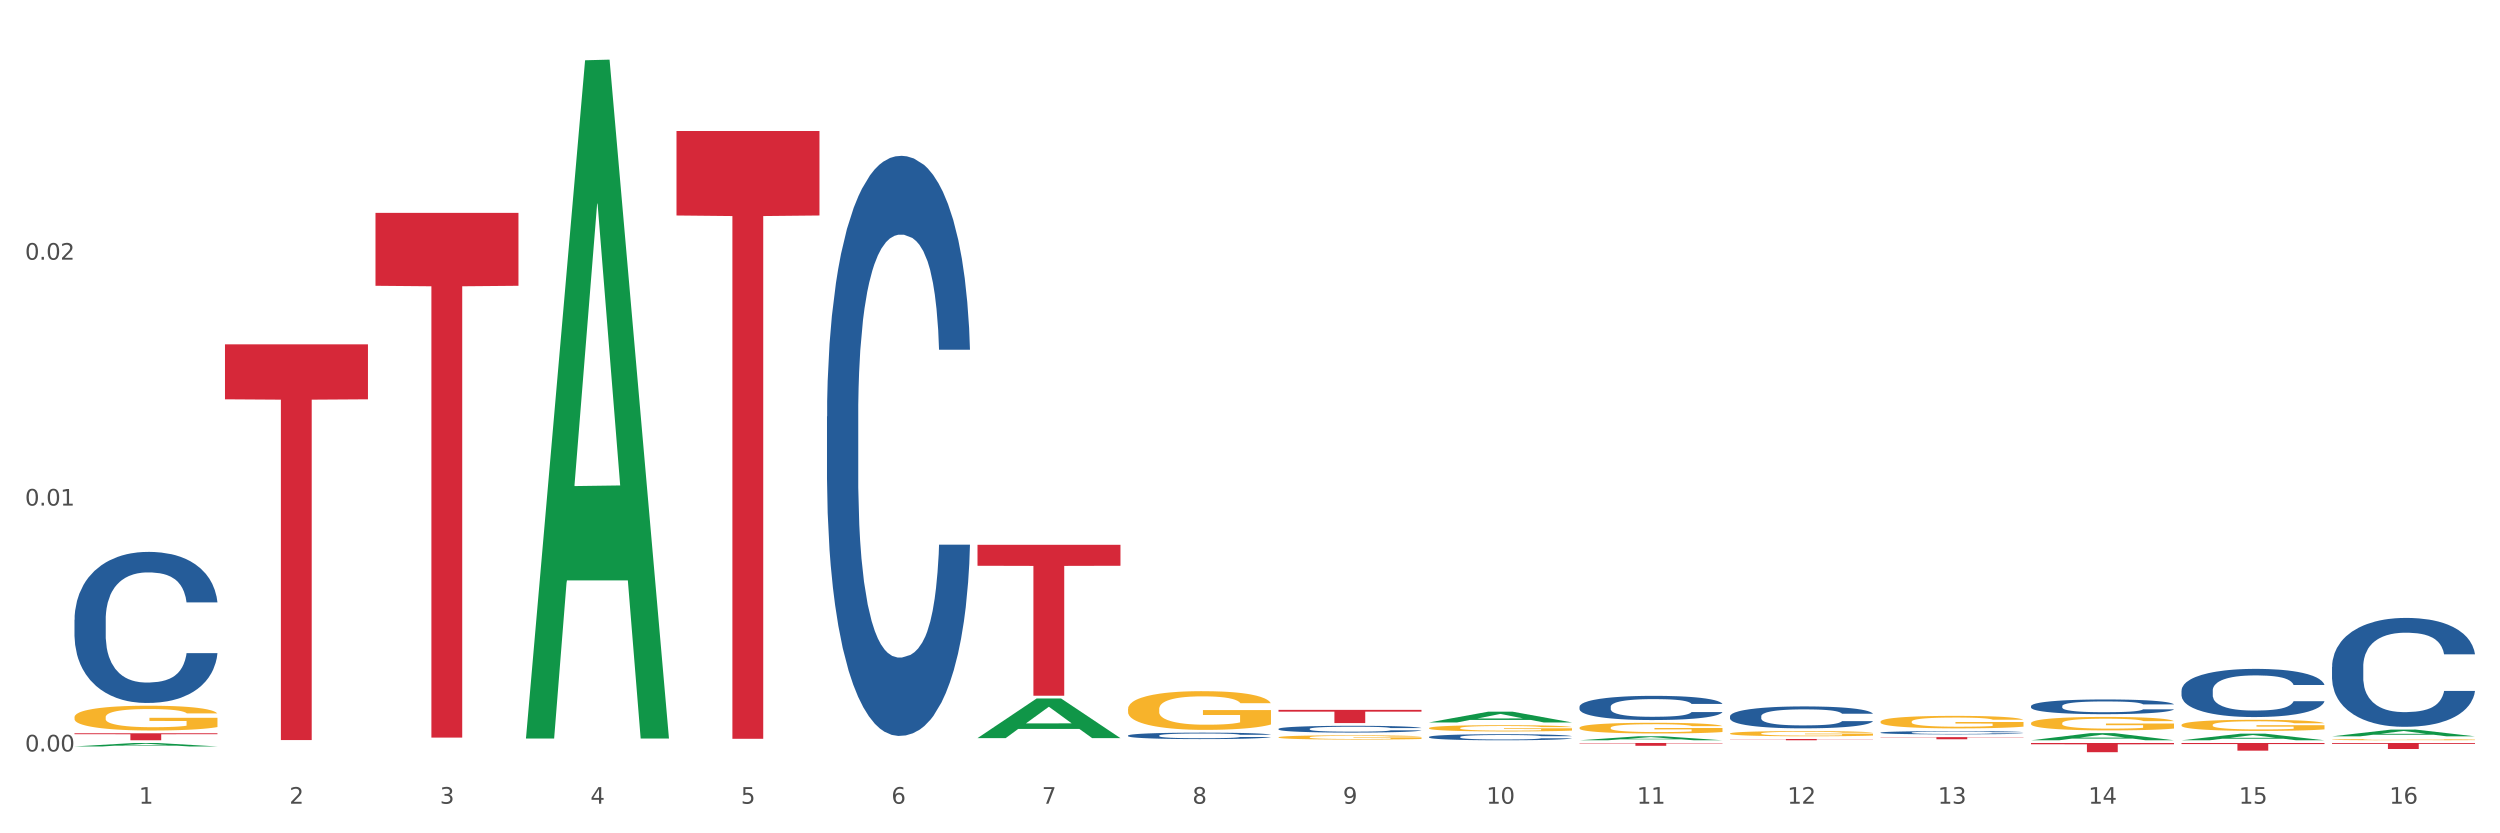 <?xml version="1.0" encoding="utf-8" standalone="no"?>
<!DOCTYPE svg PUBLIC "-//W3C//DTD SVG 1.1//EN"
  "http://www.w3.org/Graphics/SVG/1.1/DTD/svg11.dtd">
<svg xmlns:xlink="http://www.w3.org/1999/xlink" width="1080pt" height="360pt" viewBox="0 0 1080 360" xmlns="http://www.w3.org/2000/svg" version="1.1">
 <rect x="0" y="0" width="1080" height="360" fill="#333333" stroke="none"/>
 <defs>
  <style type="text/css">*{stroke-linejoin: round; stroke-linecap: butt}</style>
 </defs>
 <g id="figure_1">
  <g id="patch_1">
   <path d="M 0 360 
L 1080 360 
L 1080 0 
L 0 0 
z
" style="fill: #ffffff; stroke: #ffffff; stroke-linejoin: miter"/>
  </g>
  <g id="axes_1">
   <g id="matplotlib.axis_1">
    <g id="xtick_1">
     <g id="text_1">
      <!-- 1 -->
      <g style="fill: #4d4d4d" transform="translate(60.004 347.204) scale(0.096 -0.096)">
       <defs>
        <path id="DejaVuSans-31" d="M 794 531 
L 1825 531 
L 1825 4091 
L 703 3866 
L 703 4441 
L 1819 4666 
L 2450 4666 
L 2450 531 
L 3481 531 
L 3481 0 
L 794 0 
L 794 531 
z
" transform="scale(0.016)"/>
       </defs>
       <use xlink:href="#DejaVuSans-31"/>
      </g>
     </g>
    </g>
    <g id="xtick_2">
     <g id="text_2">
      <!-- 2 -->
      <g style="fill: #4d4d4d" transform="translate(125.021 347.204) scale(0.096 -0.096)">
       <defs>
        <path id="DejaVuSans-32" d="M 1228 531 
L 3431 531 
L 3431 0 
L 469 0 
L 469 531 
Q 828 903 1448 1529 
Q 2069 2156 2228 2338 
Q 2531 2678 2651 2914 
Q 2772 3150 2772 3378 
Q 2772 3750 2511 3984 
Q 2250 4219 1831 4219 
Q 1534 4219 1204 4116 
Q 875 4013 500 3803 
L 500 4441 
Q 881 4594 1212 4672 
Q 1544 4750 1819 4750 
Q 2544 4750 2975 4387 
Q 3406 4025 3406 3419 
Q 3406 3131 3298 2873 
Q 3191 2616 2906 2266 
Q 2828 2175 2409 1742 
Q 1991 1309 1228 531 
z
" transform="scale(0.016)"/>
       </defs>
       <use xlink:href="#DejaVuSans-32"/>
      </g>
     </g>
    </g>
    <g id="xtick_3">
     <g id="text_3">
      <!-- 3 -->
      <g style="fill: #4d4d4d" transform="translate(190.039 347.204) scale(0.096 -0.096)">
       <defs>
        <path id="DejaVuSans-33" d="M 2597 2516 
Q 3050 2419 3304 2112 
Q 3559 1806 3559 1356 
Q 3559 666 3084 287 
Q 2609 -91 1734 -91 
Q 1441 -91 1130 -33 
Q 819 25 488 141 
L 488 750 
Q 750 597 1062 519 
Q 1375 441 1716 441 
Q 2309 441 2620 675 
Q 2931 909 2931 1356 
Q 2931 1769 2642 2001 
Q 2353 2234 1838 2234 
L 1294 2234 
L 1294 2753 
L 1863 2753 
Q 2328 2753 2575 2939 
Q 2822 3125 2822 3475 
Q 2822 3834 2567 4026 
Q 2313 4219 1838 4219 
Q 1578 4219 1281 4162 
Q 984 4106 628 3988 
L 628 4550 
Q 988 4650 1302 4700 
Q 1616 4750 1894 4750 
Q 2613 4750 3031 4423 
Q 3450 4097 3450 3541 
Q 3450 3153 3228 2886 
Q 3006 2619 2597 2516 
z
" transform="scale(0.016)"/>
       </defs>
       <use xlink:href="#DejaVuSans-33"/>
      </g>
     </g>
    </g>
    <g id="xtick_4">
     <g id="text_4">
      <!-- 4 -->
      <g style="fill: #4d4d4d" transform="translate(255.056 347.204) scale(0.096 -0.096)">
       <defs>
        <path id="DejaVuSans-34" d="M 2419 4116 
L 825 1625 
L 2419 1625 
L 2419 4116 
z
M 2253 4666 
L 3047 4666 
L 3047 1625 
L 3713 1625 
L 3713 1100 
L 3047 1100 
L 3047 0 
L 2419 0 
L 2419 1100 
L 313 1100 
L 313 1709 
L 2253 4666 
z
" transform="scale(0.016)"/>
       </defs>
       <use xlink:href="#DejaVuSans-34"/>
      </g>
     </g>
    </g>
    <g id="xtick_5">
     <g id="text_5">
      <!-- 5 -->
      <g style="fill: #4d4d4d" transform="translate(320.073 347.204) scale(0.096 -0.096)">
       <defs>
        <path id="DejaVuSans-35" d="M 691 4666 
L 3169 4666 
L 3169 4134 
L 1269 4134 
L 1269 2991 
Q 1406 3038 1543 3061 
Q 1681 3084 1819 3084 
Q 2600 3084 3056 2656 
Q 3513 2228 3513 1497 
Q 3513 744 3044 326 
Q 2575 -91 1722 -91 
Q 1428 -91 1123 -41 
Q 819 9 494 109 
L 494 744 
Q 775 591 1075 516 
Q 1375 441 1709 441 
Q 2250 441 2565 725 
Q 2881 1009 2881 1497 
Q 2881 1984 2565 2268 
Q 2250 2553 1709 2553 
Q 1456 2553 1204 2497 
Q 953 2441 691 2322 
L 691 4666 
z
" transform="scale(0.016)"/>
       </defs>
       <use xlink:href="#DejaVuSans-35"/>
      </g>
     </g>
    </g>
    <g id="xtick_6">
     <g id="text_6">
      <!-- 6 -->
      <g style="fill: #4d4d4d" transform="translate(385.09 347.204) scale(0.096 -0.096)">
       <defs>
        <path id="DejaVuSans-36" d="M 2113 2584 
Q 1688 2584 1439 2293 
Q 1191 2003 1191 1497 
Q 1191 994 1439 701 
Q 1688 409 2113 409 
Q 2538 409 2786 701 
Q 3034 994 3034 1497 
Q 3034 2003 2786 2293 
Q 2538 2584 2113 2584 
z
M 3366 4563 
L 3366 3988 
Q 3128 4100 2886 4159 
Q 2644 4219 2406 4219 
Q 1781 4219 1451 3797 
Q 1122 3375 1075 2522 
Q 1259 2794 1537 2939 
Q 1816 3084 2150 3084 
Q 2853 3084 3261 2657 
Q 3669 2231 3669 1497 
Q 3669 778 3244 343 
Q 2819 -91 2113 -91 
Q 1303 -91 875 529 
Q 447 1150 447 2328 
Q 447 3434 972 4092 
Q 1497 4750 2381 4750 
Q 2619 4750 2861 4703 
Q 3103 4656 3366 4563 
z
" transform="scale(0.016)"/>
       </defs>
       <use xlink:href="#DejaVuSans-36"/>
      </g>
     </g>
    </g>
    <g id="xtick_7">
     <g id="text_7">
      <!-- 7 -->
      <g style="fill: #4d4d4d" transform="translate(450.108 347.204) scale(0.096 -0.096)">
       <defs>
        <path id="DejaVuSans-37" d="M 525 4666 
L 3525 4666 
L 3525 4397 
L 1831 0 
L 1172 0 
L 2766 4134 
L 525 4134 
L 525 4666 
z
" transform="scale(0.016)"/>
       </defs>
       <use xlink:href="#DejaVuSans-37"/>
      </g>
     </g>
    </g>
    <g id="xtick_8">
     <g id="text_8">
      <!-- 8 -->
      <g style="fill: #4d4d4d" transform="translate(515.125 347.204) scale(0.096 -0.096)">
       <defs>
        <path id="DejaVuSans-38" d="M 2034 2216 
Q 1584 2216 1326 1975 
Q 1069 1734 1069 1313 
Q 1069 891 1326 650 
Q 1584 409 2034 409 
Q 2484 409 2743 651 
Q 3003 894 3003 1313 
Q 3003 1734 2745 1975 
Q 2488 2216 2034 2216 
z
M 1403 2484 
Q 997 2584 770 2862 
Q 544 3141 544 3541 
Q 544 4100 942 4425 
Q 1341 4750 2034 4750 
Q 2731 4750 3128 4425 
Q 3525 4100 3525 3541 
Q 3525 3141 3298 2862 
Q 3072 2584 2669 2484 
Q 3125 2378 3379 2068 
Q 3634 1759 3634 1313 
Q 3634 634 3220 271 
Q 2806 -91 2034 -91 
Q 1263 -91 848 271 
Q 434 634 434 1313 
Q 434 1759 690 2068 
Q 947 2378 1403 2484 
z
M 1172 3481 
Q 1172 3119 1398 2916 
Q 1625 2713 2034 2713 
Q 2441 2713 2670 2916 
Q 2900 3119 2900 3481 
Q 2900 3844 2670 4047 
Q 2441 4250 2034 4250 
Q 1625 4250 1398 4047 
Q 1172 3844 1172 3481 
z
" transform="scale(0.016)"/>
       </defs>
       <use xlink:href="#DejaVuSans-38"/>
      </g>
     </g>
    </g>
    <g id="xtick_9">
     <g id="text_9">
      <!-- 9 -->
      <g style="fill: #4d4d4d" transform="translate(580.142 347.204) scale(0.096 -0.096)">
       <defs>
        <path id="DejaVuSans-39" d="M 703 97 
L 703 672 
Q 941 559 1184 500 
Q 1428 441 1663 441 
Q 2288 441 2617 861 
Q 2947 1281 2994 2138 
Q 2813 1869 2534 1725 
Q 2256 1581 1919 1581 
Q 1219 1581 811 2004 
Q 403 2428 403 3163 
Q 403 3881 828 4315 
Q 1253 4750 1959 4750 
Q 2769 4750 3195 4129 
Q 3622 3509 3622 2328 
Q 3622 1225 3098 567 
Q 2575 -91 1691 -91 
Q 1453 -91 1209 -44 
Q 966 3 703 97 
z
M 1959 2075 
Q 2384 2075 2632 2365 
Q 2881 2656 2881 3163 
Q 2881 3666 2632 3958 
Q 2384 4250 1959 4250 
Q 1534 4250 1286 3958 
Q 1038 3666 1038 3163 
Q 1038 2656 1286 2365 
Q 1534 2075 1959 2075 
z
" transform="scale(0.016)"/>
       </defs>
       <use xlink:href="#DejaVuSans-39"/>
      </g>
     </g>
    </g>
    <g id="xtick_10">
     <g id="text_10">
      <!-- 10 -->
      <g style="fill: #4d4d4d" transform="translate(642.105 347.204) scale(0.096 -0.096)">
       <defs>
        <path id="DejaVuSans-30" d="M 2034 4250 
Q 1547 4250 1301 3770 
Q 1056 3291 1056 2328 
Q 1056 1369 1301 889 
Q 1547 409 2034 409 
Q 2525 409 2770 889 
Q 3016 1369 3016 2328 
Q 3016 3291 2770 3770 
Q 2525 4250 2034 4250 
z
M 2034 4750 
Q 2819 4750 3233 4129 
Q 3647 3509 3647 2328 
Q 3647 1150 3233 529 
Q 2819 -91 2034 -91 
Q 1250 -91 836 529 
Q 422 1150 422 2328 
Q 422 3509 836 4129 
Q 1250 4750 2034 4750 
z
" transform="scale(0.016)"/>
       </defs>
       <use xlink:href="#DejaVuSans-31"/>
       <use xlink:href="#DejaVuSans-30" transform="translate(63.623 0)"/>
      </g>
     </g>
    </g>
    <g id="xtick_11">
     <g id="text_11">
      <!-- 11 -->
      <g style="fill: #4d4d4d" transform="translate(707.123 347.204) scale(0.096 -0.096)">
       <use xlink:href="#DejaVuSans-31"/>
       <use xlink:href="#DejaVuSans-31" transform="translate(63.623 0)"/>
      </g>
     </g>
    </g>
    <g id="xtick_12">
     <g id="text_12">
      <!-- 12 -->
      <g style="fill: #4d4d4d" transform="translate(772.14 347.204) scale(0.096 -0.096)">
       <use xlink:href="#DejaVuSans-31"/>
       <use xlink:href="#DejaVuSans-32" transform="translate(63.623 0)"/>
      </g>
     </g>
    </g>
    <g id="xtick_13">
     <g id="text_13">
      <!-- 13 -->
      <g style="fill: #4d4d4d" transform="translate(837.157 347.204) scale(0.096 -0.096)">
       <use xlink:href="#DejaVuSans-31"/>
       <use xlink:href="#DejaVuSans-33" transform="translate(63.623 0)"/>
      </g>
     </g>
    </g>
    <g id="xtick_14">
     <g id="text_14">
      <!-- 14 -->
      <g style="fill: #4d4d4d" transform="translate(902.174 347.204) scale(0.096 -0.096)">
       <use xlink:href="#DejaVuSans-31"/>
       <use xlink:href="#DejaVuSans-34" transform="translate(63.623 0)"/>
      </g>
     </g>
    </g>
    <g id="xtick_15">
     <g id="text_15">
      <!-- 15 -->
      <g style="fill: #4d4d4d" transform="translate(967.192 347.204) scale(0.096 -0.096)">
       <use xlink:href="#DejaVuSans-31"/>
       <use xlink:href="#DejaVuSans-35" transform="translate(63.623 0)"/>
      </g>
     </g>
    </g>
    <g id="xtick_16">
     <g id="text_16">
      <!-- 16 -->
      <g style="fill: #4d4d4d" transform="translate(1032.209 347.204) scale(0.096 -0.096)">
       <use xlink:href="#DejaVuSans-31"/>
       <use xlink:href="#DejaVuSans-36" transform="translate(63.623 0)"/>
      </g>
     </g>
    </g>
    <g id="xtick_17"/>
    <g id="xtick_18"/>
    <g id="xtick_19"/>
    <g id="xtick_20"/>
    <g id="xtick_21"/>
    <g id="xtick_22"/>
    <g id="xtick_23"/>
    <g id="xtick_24"/>
    <g id="xtick_25"/>
    <g id="xtick_26"/>
    <g id="xtick_27"/>
    <g id="xtick_28"/>
    <g id="xtick_29"/>
    <g id="xtick_30"/>
    <g id="xtick_31"/>
   </g>
   <g id="matplotlib.axis_2">
    <g id="ytick_1">
     <g id="text_17">
      <!-- 0.00 -->
      <g style="fill: #4d4d4d" transform="translate(10.8 324.631) scale(0.096 -0.096)">
       <defs>
        <path id="DejaVuSans-2e" d="M 684 794 
L 1344 794 
L 1344 0 
L 684 0 
L 684 794 
z
" transform="scale(0.016)"/>
       </defs>
       <use xlink:href="#DejaVuSans-30"/>
       <use xlink:href="#DejaVuSans-2e" transform="translate(63.623 0)"/>
       <use xlink:href="#DejaVuSans-30" transform="translate(95.41 0)"/>
       <use xlink:href="#DejaVuSans-30" transform="translate(159.033 0)"/>
      </g>
     </g>
    </g>
    <g id="ytick_2">
     <g id="text_18">
      <!-- 0.01 -->
      <g style="fill: #4d4d4d" transform="translate(10.8 218.41) scale(0.096 -0.096)">
       <use xlink:href="#DejaVuSans-30"/>
       <use xlink:href="#DejaVuSans-2e" transform="translate(63.623 0)"/>
       <use xlink:href="#DejaVuSans-30" transform="translate(95.41 0)"/>
       <use xlink:href="#DejaVuSans-31" transform="translate(159.033 0)"/>
      </g>
     </g>
    </g>
    <g id="ytick_3">
     <g id="text_19">
      <!-- 0.02 -->
      <g style="fill: #4d4d4d" transform="translate(10.8 112.19) scale(0.096 -0.096)">
       <use xlink:href="#DejaVuSans-30"/>
       <use xlink:href="#DejaVuSans-2e" transform="translate(63.623 0)"/>
       <use xlink:href="#DejaVuSans-30" transform="translate(95.41 0)"/>
       <use xlink:href="#DejaVuSans-32" transform="translate(159.033 0)"/>
      </g>
     </g>
    </g>
    <g id="ytick_4"/>
    <g id="ytick_5"/>
    <g id="ytick_6"/>
   </g>
   <g id="PolyCollection_1">
    <path d="M 32.175 322.459 
L 32.239 322.457 
L 57.709 320.985 
L 68.28 320.984 
L 93.941 322.462 
L 81.715 322.462 
L 76.176 322.118 
L 49.877 322.118 
L 49.686 322.123 
L 44.337 322.462 
L 32.175 322.462 
L 32.175 322.459 
L 53.188 321.912 
L 72.864 321.911 
L 63.122 321.299 
L 62.995 321.296 
L 62.867 321.3 
L 53.125 321.911 
L 53.188 321.912 
L 32.175 322.459 
z
" clip-path="url(#pd45e5704c3)" style="fill: #109648"/>
    <path d="M 942.416 313.173 
L 942.489 313.168 
L 942.489 313.01 
L 942.635 312.874 
L 943.364 312.545 
L 944.458 312.272 
L 945.26 312.127 
L 946.063 312.009 
L 947.011 311.89 
L 948.177 311.767 
L 950.292 311.587 
L 951.605 311.495 
L 953.209 311.398 
L 956.126 311.258 
L 958.241 311.179 
L 960.429 311.113 
L 964.002 311.034 
L 966.335 310.998 
L 968.815 310.972 
L 971.805 310.954 
L 974.065 310.95 
L 979.024 310.963 
L 983.254 311.003 
L 985.296 311.034 
L 987.921 311.086 
L 989.306 311.121 
L 991.567 311.192 
L 993.901 311.284 
L 995.505 311.363 
L 997.911 311.512 
L 999.734 311.662 
L 1001.412 311.846 
L 1002.287 311.974 
L 1002.943 312.092 
L 1003.526 312.228 
L 1004.11 312.444 
L 990.984 312.444 
L 990.473 312.29 
L 989.671 312.145 
L 988.504 312.004 
L 987.483 311.916 
L 985.733 311.807 
L 984.129 311.736 
L 982.451 311.684 
L 980.41 311.64 
L 978.805 311.618 
L 976.545 311.6 
L 972.096 311.605 
L 969.106 311.64 
L 967.065 311.684 
L 965.752 311.723 
L 964.585 311.767 
L 963.273 311.829 
L 961.741 311.921 
L 960.647 312.004 
L 959.553 312.11 
L 958.678 312.215 
L 957.876 312.338 
L 957.22 312.47 
L 956.709 312.606 
L 956.272 312.773 
L 955.907 313.05 
L 955.907 313.652 
L 956.053 313.788 
L 956.418 313.968 
L 956.855 314.104 
L 957.585 314.267 
L 958.241 314.376 
L 959.481 314.534 
L 960.866 314.666 
L 961.96 314.75 
L 963.054 314.82 
L 964.95 314.917 
L 967.065 314.996 
L 968.888 315.044 
L 971.367 315.088 
L 973.044 315.106 
L 974.503 315.114 
L 978.076 315.114 
L 980.628 315.101 
L 983.472 315.07 
L 985.66 315.031 
L 987.483 314.983 
L 989.525 314.903 
L 990.838 314.829 
L 990.838 313.911 
L 974.795 313.906 
L 974.795 313.296 
L 1004.183 313.296 
L 1004.183 315.088 
L 1002.943 315.18 
L 1001.558 315.264 
L 1000.099 315.338 
L 997.911 315.431 
L 995.286 315.518 
L 992.953 315.58 
L 990.473 315.633 
L 987.556 315.681 
L 983.764 315.725 
L 981.431 315.742 
L 978.514 315.756 
L 975.086 315.76 
L 972.096 315.751 
L 969.179 315.729 
L 966.117 315.69 
L 963.127 315.633 
L 960.866 315.576 
L 958.605 315.505 
L 956.199 315.413 
L 954.303 315.325 
L 952.844 315.246 
L 951.24 315.145 
L 949.49 315.013 
L 948.177 314.895 
L 947.011 314.772 
L 945.771 314.614 
L 944.896 314.477 
L 944.021 314.306 
L 943.51 314.179 
L 942.927 313.981 
L 942.489 313.704 
L 942.416 313.173 
z
" clip-path="url(#pd45e5704c3)" style="fill: #f7b32b"/>
    <path d="M 1007.434 319.523 
L 1007.507 319.522 
L 1007.507 319.505 
L 1007.652 319.49 
L 1008.382 319.455 
L 1009.475 319.425 
L 1010.278 319.409 
L 1011.08 319.396 
L 1012.028 319.384 
L 1013.195 319.37 
L 1015.309 319.351 
L 1016.622 319.341 
L 1018.226 319.33 
L 1021.143 319.315 
L 1023.258 319.306 
L 1025.446 319.299 
L 1029.019 319.291 
L 1031.353 319.287 
L 1033.832 319.284 
L 1036.822 319.282 
L 1039.083 319.282 
L 1044.041 319.283 
L 1048.271 319.287 
L 1050.313 319.291 
L 1052.938 319.296 
L 1054.324 319.3 
L 1056.584 319.308 
L 1058.918 319.318 
L 1060.522 319.326 
L 1062.929 319.343 
L 1064.752 319.359 
L 1066.429 319.379 
L 1067.304 319.393 
L 1067.96 319.406 
L 1068.544 319.42 
L 1069.127 319.444 
L 1056.001 319.444 
L 1055.49 319.427 
L 1054.688 319.411 
L 1053.521 319.396 
L 1052.5 319.386 
L 1050.75 319.375 
L 1049.146 319.367 
L 1047.469 319.361 
L 1045.427 319.356 
L 1043.823 319.354 
L 1041.562 319.352 
L 1037.114 319.353 
L 1034.124 319.356 
L 1032.082 319.361 
L 1030.769 319.366 
L 1029.602 319.37 
L 1028.29 319.377 
L 1026.758 319.387 
L 1025.665 319.396 
L 1024.571 319.407 
L 1023.696 319.419 
L 1022.893 319.432 
L 1022.237 319.446 
L 1021.727 319.461 
L 1021.289 319.479 
L 1020.925 319.509 
L 1020.925 319.575 
L 1021.07 319.589 
L 1021.435 319.609 
L 1021.873 319.624 
L 1022.602 319.641 
L 1023.258 319.653 
L 1024.498 319.67 
L 1025.883 319.685 
L 1026.977 319.694 
L 1028.071 319.701 
L 1029.967 319.712 
L 1032.082 319.72 
L 1033.905 319.725 
L 1036.384 319.73 
L 1038.062 319.732 
L 1039.52 319.733 
L 1043.093 319.733 
L 1045.646 319.732 
L 1048.49 319.728 
L 1050.677 319.724 
L 1052.5 319.719 
L 1054.542 319.71 
L 1055.855 319.702 
L 1055.855 319.603 
L 1039.812 319.602 
L 1039.812 319.536 
L 1069.2 319.536 
L 1069.2 319.73 
L 1067.96 319.74 
L 1066.575 319.749 
L 1065.116 319.757 
L 1062.929 319.767 
L 1060.303 319.777 
L 1057.97 319.784 
L 1055.49 319.789 
L 1052.573 319.794 
L 1048.781 319.799 
L 1046.448 319.801 
L 1043.531 319.803 
L 1040.103 319.803 
L 1037.114 319.802 
L 1034.197 319.8 
L 1031.134 319.795 
L 1028.144 319.789 
L 1025.883 319.783 
L 1023.623 319.775 
L 1021.216 319.765 
L 1019.32 319.756 
L 1017.862 319.747 
L 1016.257 319.736 
L 1014.507 319.722 
L 1013.195 319.709 
L 1012.028 319.696 
L 1010.788 319.679 
L 1009.913 319.664 
L 1009.038 319.645 
L 1008.527 319.632 
L 1007.944 319.61 
L 1007.507 319.58 
L 1007.434 319.523 
z
" clip-path="url(#pd45e5704c3)" style="fill: #f7b32b"/>
    <path d="M 32.175 316.765 
L 93.941 316.765 
L 93.941 317.187 
L 69.645 317.19 
L 69.645 319.803 
L 56.325 319.803 
L 56.325 317.19 
L 32.175 317.187 
L 32.175 316.768 
L 32.175 316.765 
z
" clip-path="url(#pd45e5704c3)" style="fill: #d62839"/>
    <path d="M 97.192 148.738 
L 158.959 148.738 
L 158.959 172.498 
L 134.662 172.658 
L 134.662 319.71 
L 121.343 319.71 
L 121.343 172.658 
L 97.192 172.498 
L 97.192 148.899 
L 97.192 148.738 
z
" clip-path="url(#pd45e5704c3)" style="fill: #d62839"/>
    <path d="M 162.209 91.96 
L 223.976 91.96 
L 223.976 123.46 
L 199.679 123.673 
L 199.679 318.633 
L 186.36 318.633 
L 186.36 123.673 
L 162.209 123.46 
L 162.209 92.173 
L 162.209 91.96 
z
" clip-path="url(#pd45e5704c3)" style="fill: #d62839"/>
    <path d="M 292.244 56.602 
L 354.01 56.602 
L 354.01 93.091 
L 329.714 93.337 
L 329.714 319.171 
L 316.394 319.171 
L 316.394 93.337 
L 292.244 93.091 
L 292.244 56.849 
L 292.244 56.602 
z
" clip-path="url(#pd45e5704c3)" style="fill: #d62839"/>
    <path d="M 422.278 235.35 
L 484.045 235.35 
L 484.045 244.411 
L 459.748 244.473 
L 459.748 300.552 
L 446.429 300.552 
L 446.429 244.473 
L 422.278 244.411 
L 422.278 235.412 
L 422.278 235.35 
z
" clip-path="url(#pd45e5704c3)" style="fill: #d62839"/>
    <path d="M 552.313 306.649 
L 614.079 306.649 
L 614.079 307.443 
L 589.783 307.448 
L 589.783 312.365 
L 576.463 312.365 
L 576.463 307.448 
L 552.313 307.443 
L 552.313 306.654 
L 552.313 306.649 
z
" clip-path="url(#pd45e5704c3)" style="fill: #d62839"/>
    <path d="M 682.347 320.984 
L 744.114 320.984 
L 744.114 321.152 
L 719.817 321.154 
L 719.817 322.196 
L 706.498 322.196 
L 706.498 321.154 
L 682.347 321.152 
L 682.347 320.985 
L 682.347 320.984 
z
" clip-path="url(#pd45e5704c3)" style="fill: #d62839"/>
    <path d="M 747.365 319.257 
L 809.131 319.257 
L 809.131 319.333 
L 784.834 319.334 
L 784.834 319.803 
L 771.515 319.803 
L 771.515 319.334 
L 747.365 319.333 
L 747.365 319.258 
L 747.365 319.257 
z
" clip-path="url(#pd45e5704c3)" style="fill: #d62839"/>
    <path d="M 812.382 318.43 
L 874.148 318.43 
L 874.148 318.56 
L 849.852 318.561 
L 849.852 319.364 
L 836.532 319.364 
L 836.532 318.561 
L 812.382 318.56 
L 812.382 318.431 
L 812.382 318.43 
z
" clip-path="url(#pd45e5704c3)" style="fill: #d62839"/>
    <path d="M 877.399 320.984 
L 939.166 320.984 
L 939.166 321.535 
L 914.869 321.539 
L 914.869 324.95 
L 901.549 324.95 
L 901.549 321.539 
L 877.399 321.535 
L 877.399 320.988 
L 877.399 320.984 
z
" clip-path="url(#pd45e5704c3)" style="fill: #d62839"/>
    <path d="M 1007.434 320.984 
L 1069.2 320.984 
L 1069.2 321.343 
L 1044.903 321.346 
L 1044.903 323.57 
L 1031.584 323.57 
L 1031.584 321.346 
L 1007.434 321.343 
L 1007.434 320.986 
L 1007.434 320.984 
z
" clip-path="url(#pd45e5704c3)" style="fill: #d62839"/>
    <path d="M 32.175 309.819 
L 32.248 309.809 
L 32.248 309.456 
L 32.394 309.153 
L 33.123 308.419 
L 34.217 307.812 
L 35.019 307.489 
L 35.821 307.225 
L 36.769 306.96 
L 37.936 306.686 
L 40.051 306.285 
L 41.363 306.079 
L 42.968 305.864 
L 45.885 305.551 
L 47.999 305.374 
L 50.187 305.228 
L 53.76 305.051 
L 56.094 304.973 
L 58.573 304.914 
L 61.563 304.875 
L 63.824 304.865 
L 68.783 304.895 
L 73.012 304.983 
L 75.054 305.051 
L 77.679 305.169 
L 79.065 305.247 
L 81.326 305.404 
L 83.659 305.609 
L 85.263 305.786 
L 87.67 306.118 
L 89.493 306.451 
L 91.17 306.862 
L 92.045 307.146 
L 92.702 307.411 
L 93.285 307.714 
L 93.868 308.194 
L 80.742 308.194 
L 80.232 307.851 
L 79.43 307.528 
L 78.263 307.215 
L 77.242 307.019 
L 75.492 306.774 
L 73.887 306.618 
L 72.21 306.5 
L 70.168 306.402 
L 68.564 306.353 
L 66.303 306.314 
L 61.855 306.324 
L 58.865 306.402 
L 56.823 306.5 
L 55.511 306.588 
L 54.344 306.686 
L 53.031 306.823 
L 51.5 307.029 
L 50.406 307.215 
L 49.312 307.45 
L 48.437 307.685 
L 47.635 307.959 
L 46.979 308.252 
L 46.468 308.556 
L 46.031 308.928 
L 45.666 309.545 
L 45.666 310.886 
L 45.812 311.189 
L 46.176 311.591 
L 46.614 311.894 
L 47.343 312.256 
L 47.999 312.501 
L 49.239 312.853 
L 50.625 313.147 
L 51.719 313.333 
L 52.812 313.49 
L 54.708 313.705 
L 56.823 313.881 
L 58.646 313.989 
L 61.126 314.087 
L 62.803 314.126 
L 64.261 314.145 
L 67.835 314.145 
L 70.387 314.116 
L 73.231 314.048 
L 75.419 313.959 
L 77.242 313.852 
L 79.284 313.676 
L 80.596 313.509 
L 80.596 311.463 
L 64.553 311.453 
L 64.553 310.093 
L 93.941 310.093 
L 93.941 314.087 
L 92.702 314.292 
L 91.316 314.478 
L 89.858 314.645 
L 87.67 314.85 
L 85.045 315.046 
L 82.711 315.183 
L 80.232 315.301 
L 77.315 315.408 
L 73.523 315.506 
L 71.189 315.545 
L 68.272 315.575 
L 64.845 315.584 
L 61.855 315.565 
L 58.938 315.516 
L 55.875 315.428 
L 52.885 315.301 
L 50.625 315.173 
L 48.364 315.017 
L 45.958 314.811 
L 44.062 314.615 
L 42.603 314.439 
L 40.999 314.214 
L 39.249 313.92 
L 37.936 313.656 
L 36.769 313.382 
L 35.529 313.029 
L 34.654 312.726 
L 33.779 312.344 
L 33.269 312.06 
L 32.685 311.62 
L 32.248 311.003 
L 32.175 309.819 
z
" clip-path="url(#pd45e5704c3)" style="fill: #f7b32b"/>
    <path d="M 1007.434 288.08 
L 1007.507 288.037 
L 1007.507 286.833 
L 1007.726 285.201 
L 1008.529 282.192 
L 1009.551 279.915 
L 1011.303 277.251 
L 1012.252 276.133 
L 1013.493 274.887 
L 1016.049 272.868 
L 1018.969 271.149 
L 1021.013 270.203 
L 1022.547 269.602 
L 1025.978 268.527 
L 1027.949 268.055 
L 1029.994 267.668 
L 1031.746 267.41 
L 1034.666 267.109 
L 1037.003 266.98 
L 1039.704 266.937 
L 1041.967 266.98 
L 1044.961 267.152 
L 1049.341 267.668 
L 1051.021 267.969 
L 1053.284 268.484 
L 1055.62 269.172 
L 1057.518 269.86 
L 1059.709 270.848 
L 1061.972 272.137 
L 1064.162 273.77 
L 1065.696 275.274 
L 1066.937 276.864 
L 1068.032 278.798 
L 1068.835 280.903 
L 1069.2 282.665 
L 1055.839 282.665 
L 1055.474 281.075 
L 1054.744 279.356 
L 1054.014 278.196 
L 1053.211 277.251 
L 1051.97 276.176 
L 1050.875 275.489 
L 1049.049 274.672 
L 1047.37 274.157 
L 1045.983 273.856 
L 1044.304 273.598 
L 1040.726 273.34 
L 1038.171 273.34 
L 1036.565 273.426 
L 1034.593 273.641 
L 1032.914 273.942 
L 1030.943 274.458 
L 1029.41 275.016 
L 1027.876 275.747 
L 1027 276.262 
L 1025.686 277.208 
L 1024.81 277.981 
L 1023.642 279.313 
L 1022.985 280.259 
L 1021.817 282.708 
L 1021.306 284.513 
L 1021.086 285.759 
L 1020.94 287.134 
L 1020.94 293.838 
L 1021.379 296.846 
L 1021.744 298.135 
L 1022.328 299.596 
L 1023.423 301.487 
L 1025.029 303.335 
L 1026.708 304.667 
L 1028.095 305.483 
L 1029.41 306.085 
L 1030.724 306.558 
L 1032.33 306.987 
L 1033.644 307.245 
L 1035.615 307.503 
L 1037.952 307.632 
L 1039.777 307.632 
L 1043.501 307.417 
L 1045.18 307.202 
L 1046.786 306.901 
L 1048.538 306.429 
L 1049.925 305.913 
L 1050.728 305.526 
L 1052.043 304.71 
L 1053.065 303.85 
L 1053.941 302.862 
L 1054.525 302.003 
L 1055.182 300.713 
L 1055.693 299.252 
L 1055.839 298.479 
L 1069.2 298.479 
L 1068.908 300.026 
L 1068.397 301.53 
L 1067.375 303.55 
L 1066.572 304.71 
L 1065.33 306.128 
L 1064.016 307.331 
L 1062.191 308.663 
L 1060.512 309.652 
L 1058.76 310.511 
L 1056.861 311.285 
L 1053.43 312.359 
L 1052.189 312.66 
L 1049.56 313.175 
L 1047.516 313.476 
L 1044.523 313.777 
L 1041.456 313.949 
L 1038.244 313.992 
L 1035.396 313.906 
L 1032.257 313.648 
L 1030.286 313.39 
L 1028.095 313.003 
L 1025.54 312.402 
L 1023.131 311.671 
L 1020.867 310.812 
L 1018.75 309.823 
L 1016.779 308.706 
L 1014.224 306.858 
L 1012.325 305.054 
L 1010.938 303.378 
L 1009.989 301.96 
L 1009.04 300.155 
L 1008.529 298.909 
L 1007.726 295.901 
L 1007.434 293.107 
L 1007.434 288.08 
z
" clip-path="url(#pd45e5704c3)" style="fill: #255c99"/>
    <path d="M 942.416 298.306 
L 942.489 298.287 
L 942.489 297.754 
L 942.708 297.032 
L 943.512 295.701 
L 944.534 294.694 
L 946.286 293.515 
L 947.235 293.021 
L 948.476 292.469 
L 951.032 291.576 
L 953.952 290.815 
L 955.996 290.397 
L 957.529 290.131 
L 960.961 289.656 
L 962.932 289.447 
L 964.976 289.276 
L 966.729 289.162 
L 969.649 289.028 
L 971.985 288.971 
L 974.687 288.952 
L 976.95 288.971 
L 979.943 289.047 
L 984.324 289.276 
L 986.003 289.409 
L 988.267 289.637 
L 990.603 289.941 
L 992.501 290.245 
L 994.691 290.682 
L 996.955 291.253 
L 999.145 291.975 
L 1000.678 292.64 
L 1001.919 293.344 
L 1003.015 294.199 
L 1003.818 295.131 
L 1004.183 295.91 
L 990.822 295.91 
L 990.457 295.207 
L 989.727 294.447 
L 988.997 293.933 
L 988.194 293.515 
L 986.952 293.04 
L 985.857 292.736 
L 984.032 292.374 
L 982.353 292.146 
L 980.966 292.013 
L 979.286 291.899 
L 975.709 291.785 
L 973.154 291.785 
L 971.547 291.823 
L 969.576 291.918 
L 967.897 292.051 
L 965.926 292.279 
L 964.392 292.526 
L 962.859 292.85 
L 961.983 293.078 
L 960.669 293.496 
L 959.793 293.838 
L 958.625 294.427 
L 957.967 294.846 
L 956.799 295.929 
L 956.288 296.728 
L 956.069 297.279 
L 955.923 297.887 
L 955.923 300.853 
L 956.361 302.184 
L 956.726 302.754 
L 957.31 303.401 
L 958.406 304.237 
L 960.012 305.055 
L 961.691 305.644 
L 963.078 306.005 
L 964.392 306.271 
L 965.707 306.48 
L 967.313 306.67 
L 968.627 306.784 
L 970.598 306.899 
L 972.935 306.956 
L 974.76 306.956 
L 978.483 306.861 
L 980.163 306.765 
L 981.769 306.632 
L 983.521 306.423 
L 984.908 306.195 
L 985.711 306.024 
L 987.025 305.663 
L 988.048 305.283 
L 988.924 304.845 
L 989.508 304.465 
L 990.165 303.895 
L 990.676 303.248 
L 990.822 302.906 
L 1004.183 302.906 
L 1003.891 303.591 
L 1003.38 304.256 
L 1002.358 305.15 
L 1001.554 305.663 
L 1000.313 306.29 
L 998.999 306.823 
L 997.174 307.412 
L 995.495 307.849 
L 993.742 308.229 
L 991.844 308.572 
L 988.413 309.047 
L 987.171 309.18 
L 984.543 309.408 
L 982.499 309.541 
L 979.505 309.674 
L 976.439 309.75 
L 973.227 309.769 
L 970.379 309.731 
L 967.24 309.617 
L 965.268 309.503 
L 963.078 309.332 
L 960.523 309.066 
L 958.114 308.743 
L 955.85 308.362 
L 953.733 307.925 
L 951.762 307.431 
L 949.206 306.613 
L 947.308 305.815 
L 945.921 305.074 
L 944.972 304.446 
L 944.023 303.648 
L 943.512 303.096 
L 942.708 301.766 
L 942.416 300.53 
L 942.416 298.306 
z
" clip-path="url(#pd45e5704c3)" style="fill: #255c99"/>
    <path d="M 877.399 305.023 
L 877.472 305.018 
L 877.472 304.855 
L 877.691 304.634 
L 878.494 304.227 
L 879.516 303.918 
L 881.269 303.558 
L 882.218 303.407 
L 883.459 303.238 
L 886.014 302.965 
L 888.935 302.732 
L 890.979 302.604 
L 892.512 302.523 
L 895.944 302.377 
L 897.915 302.313 
L 899.959 302.261 
L 901.711 302.226 
L 904.632 302.185 
L 906.968 302.168 
L 909.67 302.162 
L 911.933 302.168 
L 914.926 302.191 
L 919.307 302.261 
L 920.986 302.302 
L 923.249 302.371 
L 925.586 302.465 
L 927.484 302.558 
L 929.674 302.691 
L 931.938 302.866 
L 934.128 303.087 
L 935.661 303.29 
L 936.902 303.506 
L 937.997 303.767 
L 938.8 304.052 
L 939.166 304.291 
L 925.805 304.291 
L 925.44 304.075 
L 924.71 303.843 
L 923.979 303.686 
L 923.176 303.558 
L 921.935 303.412 
L 920.84 303.319 
L 919.015 303.209 
L 917.336 303.139 
L 915.948 303.098 
L 914.269 303.064 
L 910.692 303.029 
L 908.136 303.029 
L 906.53 303.04 
L 904.559 303.069 
L 902.88 303.11 
L 900.908 303.18 
L 899.375 303.255 
L 897.842 303.354 
L 896.966 303.424 
L 895.652 303.552 
L 894.775 303.657 
L 893.607 303.837 
L 892.95 303.965 
L 891.782 304.296 
L 891.271 304.541 
L 891.052 304.709 
L 890.906 304.895 
L 890.906 305.803 
L 891.344 306.21 
L 891.709 306.384 
L 892.293 306.582 
L 893.388 306.838 
L 894.995 307.088 
L 896.674 307.268 
L 898.061 307.379 
L 899.375 307.46 
L 900.689 307.524 
L 902.296 307.582 
L 903.61 307.617 
L 905.581 307.652 
L 907.917 307.67 
L 909.743 307.67 
L 913.466 307.64 
L 915.145 307.611 
L 916.751 307.571 
L 918.504 307.507 
L 919.891 307.437 
L 920.694 307.385 
L 922.008 307.274 
L 923.03 307.158 
L 923.906 307.024 
L 924.491 306.908 
L 925.148 306.733 
L 925.659 306.535 
L 925.805 306.431 
L 939.166 306.431 
L 938.873 306.64 
L 938.362 306.844 
L 937.34 307.117 
L 936.537 307.274 
L 935.296 307.466 
L 933.982 307.629 
L 932.157 307.809 
L 930.477 307.943 
L 928.725 308.059 
L 926.827 308.164 
L 923.395 308.309 
L 922.154 308.35 
L 919.526 308.42 
L 917.482 308.46 
L 914.488 308.501 
L 911.422 308.524 
L 908.209 308.53 
L 905.362 308.519 
L 902.223 308.484 
L 900.251 308.449 
L 898.061 308.396 
L 895.506 308.315 
L 893.096 308.216 
L 890.833 308.1 
L 888.716 307.966 
L 886.744 307.815 
L 884.189 307.565 
L 882.291 307.321 
L 880.904 307.094 
L 879.954 306.902 
L 879.005 306.658 
L 878.494 306.489 
L 877.691 306.082 
L 877.399 305.704 
L 877.399 305.023 
z
" clip-path="url(#pd45e5704c3)" style="fill: #255c99"/>
    <path d="M 812.382 316.475 
L 812.455 316.474 
L 812.455 316.438 
L 812.674 316.389 
L 813.477 316.299 
L 814.499 316.231 
L 816.251 316.152 
L 817.201 316.118 
L 818.442 316.081 
L 820.997 316.021 
L 823.917 315.969 
L 825.962 315.941 
L 827.495 315.923 
L 830.926 315.891 
L 832.898 315.877 
L 834.942 315.865 
L 836.694 315.858 
L 839.615 315.849 
L 841.951 315.845 
L 844.652 315.843 
L 846.916 315.845 
L 849.909 315.85 
L 854.29 315.865 
L 855.969 315.874 
L 858.232 315.89 
L 860.568 315.91 
L 862.467 315.931 
L 864.657 315.96 
L 866.92 315.999 
L 869.111 316.048 
L 870.644 316.092 
L 871.885 316.14 
L 872.98 316.198 
L 873.783 316.261 
L 874.148 316.313 
L 860.787 316.313 
L 860.422 316.266 
L 859.692 316.214 
L 858.962 316.18 
L 858.159 316.152 
L 856.918 316.119 
L 855.823 316.099 
L 853.998 316.075 
L 852.318 316.059 
L 850.931 316.05 
L 849.252 316.042 
L 845.674 316.035 
L 843.119 316.035 
L 841.513 316.037 
L 839.542 316.044 
L 837.862 316.053 
L 835.891 316.068 
L 834.358 316.085 
L 832.825 316.107 
L 831.949 316.122 
L 830.634 316.15 
L 829.758 316.173 
L 828.59 316.213 
L 827.933 316.241 
L 826.765 316.315 
L 826.254 316.368 
L 826.035 316.406 
L 825.889 316.447 
L 825.889 316.647 
L 826.327 316.737 
L 826.692 316.775 
L 827.276 316.819 
L 828.371 316.876 
L 829.977 316.931 
L 831.657 316.971 
L 833.044 316.995 
L 834.358 317.013 
L 835.672 317.027 
L 837.278 317.04 
L 838.592 317.048 
L 840.564 317.055 
L 842.9 317.059 
L 844.725 317.059 
L 848.449 317.053 
L 850.128 317.046 
L 851.734 317.037 
L 853.486 317.023 
L 854.874 317.008 
L 855.677 316.996 
L 856.991 316.972 
L 858.013 316.946 
L 858.889 316.917 
L 859.473 316.891 
L 860.13 316.852 
L 860.641 316.809 
L 860.787 316.786 
L 874.148 316.786 
L 873.856 316.832 
L 873.345 316.877 
L 872.323 316.937 
L 871.52 316.972 
L 870.279 317.014 
L 868.965 317.05 
L 867.139 317.09 
L 865.46 317.119 
L 863.708 317.145 
L 861.81 317.168 
L 858.378 317.2 
L 857.137 317.209 
L 854.509 317.225 
L 852.464 317.234 
L 849.471 317.243 
L 846.405 317.248 
L 843.192 317.249 
L 840.345 317.246 
L 837.205 317.239 
L 835.234 317.231 
L 833.044 317.22 
L 830.488 317.202 
L 828.079 317.18 
L 825.816 317.154 
L 823.698 317.125 
L 821.727 317.091 
L 819.172 317.036 
L 817.274 316.982 
L 815.886 316.932 
L 814.937 316.89 
L 813.988 316.836 
L 813.477 316.798 
L 812.674 316.709 
L 812.382 316.625 
L 812.382 316.475 
z
" clip-path="url(#pd45e5704c3)" style="fill: #255c99"/>
    <path d="M 747.365 309.43 
L 747.438 309.421 
L 747.438 309.179 
L 747.657 308.85 
L 748.46 308.244 
L 749.482 307.785 
L 751.234 307.249 
L 752.183 307.024 
L 753.424 306.773 
L 755.98 306.366 
L 758.9 306.02 
L 760.944 305.83 
L 762.478 305.709 
L 765.909 305.492 
L 767.88 305.397 
L 769.925 305.319 
L 771.677 305.267 
L 774.597 305.207 
L 776.934 305.181 
L 779.635 305.172 
L 781.898 305.181 
L 784.892 305.215 
L 789.272 305.319 
L 790.952 305.38 
L 793.215 305.484 
L 795.551 305.622 
L 797.449 305.76 
L 799.64 305.959 
L 801.903 306.219 
L 804.093 306.548 
L 805.627 306.851 
L 806.868 307.171 
L 807.963 307.56 
L 808.766 307.985 
L 809.131 308.339 
L 795.77 308.339 
L 795.405 308.019 
L 794.675 307.673 
L 793.945 307.439 
L 793.142 307.249 
L 791.901 307.033 
L 790.806 306.894 
L 788.98 306.73 
L 787.301 306.626 
L 785.914 306.565 
L 784.235 306.513 
L 780.657 306.461 
L 778.102 306.461 
L 776.496 306.479 
L 774.524 306.522 
L 772.845 306.583 
L 770.874 306.686 
L 769.341 306.799 
L 767.807 306.946 
L 766.931 307.05 
L 765.617 307.24 
L 764.741 307.396 
L 763.573 307.664 
L 762.916 307.855 
L 761.748 308.348 
L 761.237 308.711 
L 761.018 308.962 
L 760.871 309.239 
L 760.871 310.589 
L 761.31 311.195 
L 761.675 311.455 
L 762.259 311.749 
L 763.354 312.13 
L 764.96 312.502 
L 766.639 312.77 
L 768.026 312.935 
L 769.341 313.056 
L 770.655 313.151 
L 772.261 313.237 
L 773.575 313.289 
L 775.546 313.341 
L 777.883 313.367 
L 779.708 313.367 
L 783.432 313.324 
L 785.111 313.281 
L 786.717 313.22 
L 788.469 313.125 
L 789.856 313.021 
L 790.66 312.943 
L 791.974 312.779 
L 792.996 312.606 
L 793.872 312.407 
L 794.456 312.234 
L 795.113 311.974 
L 795.624 311.68 
L 795.77 311.524 
L 809.131 311.524 
L 808.839 311.836 
L 808.328 312.138 
L 807.306 312.545 
L 806.503 312.779 
L 805.262 313.064 
L 803.947 313.307 
L 802.122 313.575 
L 800.443 313.774 
L 798.691 313.947 
L 796.792 314.103 
L 793.361 314.319 
L 792.12 314.38 
L 789.491 314.484 
L 787.447 314.544 
L 784.454 314.605 
L 781.387 314.639 
L 778.175 314.648 
L 775.327 314.631 
L 772.188 314.579 
L 770.217 314.527 
L 768.026 314.449 
L 765.471 314.328 
L 763.062 314.181 
L 760.798 314.008 
L 758.681 313.809 
L 756.71 313.584 
L 754.155 313.212 
L 752.256 312.848 
L 750.869 312.511 
L 749.92 312.225 
L 748.971 311.861 
L 748.46 311.611 
L 747.657 311.005 
L 747.365 310.442 
L 747.365 309.43 
z
" clip-path="url(#pd45e5704c3)" style="fill: #255c99"/>
    <path d="M 682.347 305.3 
L 682.42 305.291 
L 682.42 305.023 
L 682.639 304.66 
L 683.443 303.992 
L 684.465 303.486 
L 686.217 302.893 
L 687.166 302.645 
L 688.407 302.368 
L 690.963 301.919 
L 693.883 301.537 
L 695.927 301.327 
L 697.46 301.193 
L 700.892 300.955 
L 702.863 300.85 
L 704.907 300.764 
L 706.66 300.706 
L 709.58 300.64 
L 711.916 300.611 
L 714.618 300.601 
L 716.881 300.611 
L 719.875 300.649 
L 724.255 300.764 
L 725.934 300.831 
L 728.198 300.945 
L 730.534 301.098 
L 732.432 301.251 
L 734.623 301.47 
L 736.886 301.757 
L 739.076 302.12 
L 740.609 302.454 
L 741.85 302.808 
L 742.946 303.237 
L 743.749 303.705 
L 744.114 304.097 
L 730.753 304.097 
L 730.388 303.744 
L 729.658 303.361 
L 728.928 303.104 
L 728.125 302.893 
L 726.883 302.655 
L 725.788 302.502 
L 723.963 302.32 
L 722.284 302.206 
L 720.897 302.139 
L 719.217 302.082 
L 715.64 302.024 
L 713.085 302.024 
L 711.478 302.043 
L 709.507 302.091 
L 707.828 302.158 
L 705.857 302.273 
L 704.323 302.397 
L 702.79 302.559 
L 701.914 302.674 
L 700.6 302.884 
L 699.724 303.056 
L 698.556 303.352 
L 697.899 303.562 
L 696.73 304.106 
L 696.219 304.508 
L 696 304.785 
L 695.854 305.09 
L 695.854 306.58 
L 696.292 307.249 
L 696.657 307.535 
L 697.241 307.86 
L 698.337 308.28 
L 699.943 308.691 
L 701.622 308.987 
L 703.009 309.168 
L 704.323 309.302 
L 705.638 309.407 
L 707.244 309.503 
L 708.558 309.56 
L 710.529 309.617 
L 712.866 309.646 
L 714.691 309.646 
L 718.414 309.598 
L 720.094 309.55 
L 721.7 309.484 
L 723.452 309.378 
L 724.839 309.264 
L 725.642 309.178 
L 726.956 308.996 
L 727.979 308.805 
L 728.855 308.586 
L 729.439 308.395 
L 730.096 308.108 
L 730.607 307.783 
L 730.753 307.612 
L 744.114 307.612 
L 743.822 307.955 
L 743.311 308.29 
L 742.289 308.739 
L 741.485 308.996 
L 740.244 309.312 
L 738.93 309.579 
L 737.105 309.875 
L 735.426 310.095 
L 733.673 310.286 
L 731.775 310.458 
L 728.344 310.696 
L 727.102 310.763 
L 724.474 310.878 
L 722.43 310.945 
L 719.436 311.012 
L 716.37 311.05 
L 713.158 311.059 
L 710.31 311.04 
L 707.171 310.983 
L 705.2 310.926 
L 703.009 310.84 
L 700.454 310.706 
L 698.045 310.544 
L 695.781 310.353 
L 693.664 310.133 
L 691.693 309.885 
L 689.137 309.474 
L 687.239 309.073 
L 685.852 308.7 
L 684.903 308.385 
L 683.954 307.984 
L 683.443 307.707 
L 682.639 307.039 
L 682.347 306.418 
L 682.347 305.3 
z
" clip-path="url(#pd45e5704c3)" style="fill: #255c99"/>
    <path d="M 617.33 318.352 
L 617.403 318.35 
L 617.403 318.282 
L 617.622 318.191 
L 618.425 318.023 
L 619.447 317.895 
L 621.2 317.746 
L 622.149 317.683 
L 623.39 317.614 
L 625.945 317.5 
L 628.866 317.404 
L 630.91 317.351 
L 632.443 317.318 
L 635.875 317.257 
L 637.846 317.231 
L 639.89 317.209 
L 641.642 317.195 
L 644.563 317.178 
L 646.899 317.171 
L 649.601 317.168 
L 651.864 317.171 
L 654.857 317.18 
L 659.238 317.209 
L 660.917 317.226 
L 663.18 317.255 
L 665.517 317.294 
L 667.415 317.332 
L 669.605 317.387 
L 671.869 317.46 
L 674.059 317.551 
L 675.592 317.635 
L 676.833 317.724 
L 677.928 317.832 
L 678.732 317.95 
L 679.097 318.049 
L 665.736 318.049 
L 665.371 317.96 
L 664.641 317.864 
L 663.91 317.799 
L 663.107 317.746 
L 661.866 317.686 
L 660.771 317.647 
L 658.946 317.602 
L 657.267 317.573 
L 655.879 317.556 
L 654.2 317.541 
L 650.623 317.527 
L 648.067 317.527 
L 646.461 317.532 
L 644.49 317.544 
L 642.811 317.561 
L 640.839 317.589 
L 639.306 317.621 
L 637.773 317.662 
L 636.897 317.691 
L 635.583 317.743 
L 634.707 317.787 
L 633.538 317.861 
L 632.881 317.914 
L 631.713 318.051 
L 631.202 318.152 
L 630.983 318.222 
L 630.837 318.299 
L 630.837 318.675 
L 631.275 318.843 
L 631.64 318.915 
L 632.224 318.997 
L 633.319 319.103 
L 634.926 319.206 
L 636.605 319.281 
L 637.992 319.327 
L 639.306 319.36 
L 640.62 319.387 
L 642.227 319.411 
L 643.541 319.425 
L 645.512 319.44 
L 647.848 319.447 
L 649.674 319.447 
L 653.397 319.435 
L 655.076 319.423 
L 656.683 319.406 
L 658.435 319.38 
L 659.822 319.351 
L 660.625 319.329 
L 661.939 319.283 
L 662.961 319.235 
L 663.837 319.18 
L 664.422 319.132 
L 665.079 319.06 
L 665.59 318.978 
L 665.736 318.934 
L 679.097 318.934 
L 678.805 319.021 
L 678.293 319.105 
L 677.271 319.218 
L 676.468 319.283 
L 675.227 319.363 
L 673.913 319.43 
L 672.088 319.505 
L 670.408 319.56 
L 668.656 319.608 
L 666.758 319.651 
L 663.326 319.712 
L 662.085 319.728 
L 659.457 319.757 
L 657.413 319.774 
L 654.419 319.791 
L 651.353 319.801 
L 648.14 319.803 
L 645.293 319.798 
L 642.154 319.784 
L 640.182 319.769 
L 637.992 319.748 
L 635.437 319.714 
L 633.027 319.673 
L 630.764 319.625 
L 628.647 319.57 
L 626.675 319.507 
L 624.12 319.404 
L 622.222 319.303 
L 620.835 319.209 
L 619.886 319.129 
L 618.936 319.028 
L 618.425 318.959 
L 617.622 318.79 
L 617.33 318.634 
L 617.33 318.352 
z
" clip-path="url(#pd45e5704c3)" style="fill: #255c99"/>
    <path d="M 552.313 314.861 
L 552.386 314.858 
L 552.386 314.783 
L 552.605 314.682 
L 553.408 314.494 
L 554.43 314.353 
L 556.182 314.187 
L 557.132 314.118 
L 558.373 314.04 
L 560.928 313.914 
L 563.848 313.807 
L 565.893 313.749 
L 567.426 313.711 
L 570.857 313.644 
L 572.829 313.615 
L 574.873 313.591 
L 576.625 313.575 
L 579.546 313.556 
L 581.882 313.548 
L 584.583 313.545 
L 586.847 313.548 
L 589.84 313.559 
L 594.221 313.591 
L 595.9 313.61 
L 598.163 313.642 
L 600.499 313.684 
L 602.398 313.727 
L 604.588 313.789 
L 606.851 313.869 
L 609.042 313.97 
L 610.575 314.064 
L 611.816 314.163 
L 612.911 314.283 
L 613.714 314.414 
L 614.079 314.524 
L 600.718 314.524 
L 600.353 314.425 
L 599.623 314.318 
L 598.893 314.246 
L 598.09 314.187 
L 596.849 314.12 
L 595.754 314.077 
L 593.929 314.027 
L 592.249 313.995 
L 590.862 313.976 
L 589.183 313.96 
L 585.605 313.944 
L 583.05 313.944 
L 581.444 313.949 
L 579.473 313.962 
L 577.793 313.981 
L 575.822 314.013 
L 574.289 314.048 
L 572.756 314.093 
L 571.88 314.126 
L 570.565 314.184 
L 569.689 314.232 
L 568.521 314.315 
L 567.864 314.374 
L 566.696 314.527 
L 566.185 314.639 
L 565.966 314.716 
L 565.82 314.802 
L 565.82 315.219 
L 566.258 315.406 
L 566.623 315.486 
L 567.207 315.577 
L 568.302 315.695 
L 569.908 315.81 
L 571.588 315.893 
L 572.975 315.943 
L 574.289 315.981 
L 575.603 316.01 
L 577.209 316.037 
L 578.523 316.053 
L 580.495 316.069 
L 582.831 316.077 
L 584.656 316.077 
L 588.38 316.064 
L 590.059 316.05 
L 591.665 316.032 
L 593.418 316.002 
L 594.805 315.97 
L 595.608 315.946 
L 596.922 315.895 
L 597.944 315.842 
L 598.82 315.78 
L 599.404 315.727 
L 600.061 315.647 
L 600.572 315.556 
L 600.718 315.508 
L 614.079 315.508 
L 613.787 315.604 
L 613.276 315.697 
L 612.254 315.823 
L 611.451 315.895 
L 610.21 315.983 
L 608.896 316.058 
L 607.07 316.141 
L 605.391 316.203 
L 603.639 316.256 
L 601.741 316.304 
L 598.309 316.371 
L 597.068 316.39 
L 594.44 316.422 
L 592.395 316.441 
L 589.402 316.459 
L 586.336 316.47 
L 583.123 316.473 
L 580.276 316.467 
L 577.136 316.451 
L 575.165 316.435 
L 572.975 316.411 
L 570.419 316.374 
L 568.01 316.328 
L 565.747 316.275 
L 563.629 316.213 
L 561.658 316.144 
L 559.103 316.029 
L 557.205 315.917 
L 555.817 315.812 
L 554.868 315.724 
L 553.919 315.612 
L 553.408 315.534 
L 552.605 315.347 
L 552.313 315.173 
L 552.313 314.861 
z
" clip-path="url(#pd45e5704c3)" style="fill: #255c99"/>
    <path d="M 487.296 317.752 
L 487.369 317.75 
L 487.369 317.678 
L 487.588 317.581 
L 488.391 317.403 
L 489.413 317.267 
L 491.165 317.109 
L 492.114 317.043 
L 493.356 316.969 
L 495.911 316.849 
L 498.831 316.746 
L 500.876 316.69 
L 502.409 316.654 
L 505.84 316.591 
L 507.811 316.563 
L 509.856 316.54 
L 511.608 316.524 
L 514.528 316.506 
L 516.865 316.499 
L 519.566 316.496 
L 521.829 316.499 
L 524.823 316.509 
L 529.203 316.54 
L 530.883 316.557 
L 533.146 316.588 
L 535.482 316.629 
L 537.38 316.67 
L 539.571 316.729 
L 541.834 316.805 
L 544.024 316.902 
L 545.558 316.991 
L 546.799 317.086 
L 547.894 317.201 
L 548.697 317.326 
L 549.062 317.431 
L 535.701 317.431 
L 535.336 317.336 
L 534.606 317.234 
L 533.876 317.165 
L 533.073 317.109 
L 531.832 317.045 
L 530.737 317.004 
L 528.911 316.956 
L 527.232 316.925 
L 525.845 316.907 
L 524.166 316.892 
L 520.588 316.877 
L 518.033 316.877 
L 516.427 316.882 
L 514.455 316.894 
L 512.776 316.912 
L 510.805 316.943 
L 509.272 316.976 
L 507.738 317.02 
L 506.862 317.05 
L 505.548 317.106 
L 504.672 317.152 
L 503.504 317.231 
L 502.847 317.288 
L 501.679 317.433 
L 501.168 317.54 
L 500.949 317.614 
L 500.803 317.696 
L 500.803 318.094 
L 501.241 318.273 
L 501.606 318.35 
L 502.19 318.437 
L 503.285 318.549 
L 504.891 318.659 
L 506.57 318.738 
L 507.957 318.786 
L 509.272 318.822 
L 510.586 318.85 
L 512.192 318.876 
L 513.506 318.891 
L 515.478 318.906 
L 517.814 318.914 
L 519.639 318.914 
L 523.363 318.901 
L 525.042 318.888 
L 526.648 318.871 
L 528.4 318.843 
L 529.787 318.812 
L 530.591 318.789 
L 531.905 318.74 
L 532.927 318.689 
L 533.803 318.631 
L 534.387 318.58 
L 535.044 318.503 
L 535.555 318.416 
L 535.701 318.37 
L 549.062 318.37 
L 548.77 318.462 
L 548.259 318.551 
L 547.237 318.671 
L 546.434 318.74 
L 545.193 318.825 
L 543.878 318.896 
L 542.053 318.975 
L 540.374 319.034 
L 538.622 319.085 
L 536.723 319.131 
L 533.292 319.195 
L 532.051 319.213 
L 529.422 319.243 
L 527.378 319.261 
L 524.385 319.279 
L 521.318 319.289 
L 518.106 319.292 
L 515.258 319.287 
L 512.119 319.271 
L 510.148 319.256 
L 507.957 319.233 
L 505.402 319.197 
L 502.993 319.154 
L 500.73 319.103 
L 498.612 319.044 
L 496.641 318.978 
L 494.086 318.868 
L 492.187 318.761 
L 490.8 318.661 
L 489.851 318.577 
L 488.902 318.47 
L 488.391 318.396 
L 487.588 318.217 
L 487.296 318.051 
L 487.296 317.752 
z
" clip-path="url(#pd45e5704c3)" style="fill: #255c99"/>
    <path d="M 357.261 179.921 
L 357.334 179.692 
L 357.334 173.284 
L 357.553 164.587 
L 358.356 148.566 
L 359.378 136.435 
L 361.131 122.245 
L 362.08 116.294 
L 363.321 109.657 
L 365.876 98.9 
L 368.797 89.745 
L 370.841 84.71 
L 372.374 81.506 
L 375.806 75.784 
L 377.777 73.266 
L 379.821 71.206 
L 381.574 69.833 
L 384.494 68.231 
L 386.83 67.544 
L 389.532 67.315 
L 391.795 67.544 
L 394.788 68.46 
L 399.169 71.206 
L 400.848 72.808 
L 403.111 75.555 
L 405.448 79.217 
L 407.346 82.879 
L 409.536 88.143 
L 411.8 95.009 
L 413.99 103.706 
L 415.523 111.717 
L 416.764 120.185 
L 417.859 130.485 
L 418.663 141.699 
L 419.028 151.083 
L 405.667 151.083 
L 405.302 142.615 
L 404.572 133.46 
L 403.842 127.28 
L 403.038 122.245 
L 401.797 116.523 
L 400.702 112.861 
L 398.877 108.513 
L 397.198 105.766 
L 395.81 104.164 
L 394.131 102.791 
L 390.554 101.418 
L 387.998 101.418 
L 386.392 101.875 
L 384.421 103.02 
L 382.742 104.622 
L 380.77 107.368 
L 379.237 110.344 
L 377.704 114.235 
L 376.828 116.981 
L 375.514 122.016 
L 374.638 126.136 
L 373.469 133.231 
L 372.812 138.266 
L 371.644 151.312 
L 371.133 160.925 
L 370.914 167.562 
L 370.768 174.886 
L 370.768 210.59 
L 371.206 226.611 
L 371.571 233.478 
L 372.155 241.259 
L 373.25 251.33 
L 374.857 261.171 
L 376.536 268.266 
L 377.923 272.615 
L 379.237 275.819 
L 380.551 278.337 
L 382.158 280.626 
L 383.472 281.999 
L 385.443 283.372 
L 387.779 284.059 
L 389.605 284.059 
L 393.328 282.914 
L 395.007 281.77 
L 396.614 280.168 
L 398.366 277.65 
L 399.753 274.904 
L 400.556 272.844 
L 401.87 268.495 
L 402.892 263.918 
L 403.769 258.654 
L 404.353 254.076 
L 405.01 247.21 
L 405.521 239.428 
L 405.667 235.309 
L 419.028 235.309 
L 418.736 243.548 
L 418.224 251.559 
L 417.202 262.316 
L 416.399 268.495 
L 415.158 276.048 
L 413.844 282.457 
L 412.019 289.552 
L 410.339 294.816 
L 408.587 299.393 
L 406.689 303.513 
L 403.257 309.235 
L 402.016 310.837 
L 399.388 313.583 
L 397.344 315.186 
L 394.35 316.788 
L 391.284 317.703 
L 388.071 317.932 
L 385.224 317.474 
L 382.085 316.101 
L 380.113 314.728 
L 377.923 312.668 
L 375.368 309.464 
L 372.958 305.573 
L 370.695 300.995 
L 368.578 295.731 
L 366.606 289.781 
L 364.051 279.939 
L 362.153 270.326 
L 360.766 261.4 
L 359.817 253.847 
L 358.867 244.235 
L 358.356 237.597 
L 357.553 221.576 
L 357.261 206.699 
L 357.261 179.921 
z
" clip-path="url(#pd45e5704c3)" style="fill: #255c99"/>
    <path d="M 32.175 267.739 
L 32.248 267.679 
L 32.248 266.01 
L 32.467 263.745 
L 33.27 259.572 
L 34.292 256.413 
L 36.045 252.717 
L 36.994 251.167 
L 38.235 249.438 
L 40.79 246.636 
L 43.711 244.252 
L 45.755 242.94 
L 47.288 242.106 
L 50.72 240.616 
L 52.691 239.96 
L 54.735 239.423 
L 56.487 239.066 
L 59.408 238.648 
L 61.744 238.47 
L 64.445 238.41 
L 66.709 238.47 
L 69.702 238.708 
L 74.083 239.423 
L 75.762 239.841 
L 78.025 240.556 
L 80.362 241.51 
L 82.26 242.464 
L 84.45 243.835 
L 86.713 245.623 
L 88.904 247.888 
L 90.437 249.975 
L 91.678 252.18 
L 92.773 254.863 
L 93.576 257.784 
L 93.941 260.228 
L 80.581 260.228 
L 80.216 258.022 
L 79.485 255.638 
L 78.755 254.028 
L 77.952 252.717 
L 76.711 251.226 
L 75.616 250.273 
L 73.791 249.14 
L 72.111 248.425 
L 70.724 248.007 
L 69.045 247.65 
L 65.468 247.292 
L 62.912 247.292 
L 61.306 247.411 
L 59.335 247.709 
L 57.655 248.127 
L 55.684 248.842 
L 54.151 249.617 
L 52.618 250.63 
L 51.742 251.346 
L 50.427 252.657 
L 49.551 253.73 
L 48.383 255.578 
L 47.726 256.89 
L 46.558 260.287 
L 46.047 262.791 
L 45.828 264.52 
L 45.682 266.427 
L 45.682 275.727 
L 46.12 279.9 
L 46.485 281.688 
L 47.069 283.715 
L 48.164 286.338 
L 49.77 288.901 
L 51.45 290.749 
L 52.837 291.881 
L 54.151 292.716 
L 55.465 293.372 
L 57.071 293.968 
L 58.386 294.326 
L 60.357 294.683 
L 62.693 294.862 
L 64.518 294.862 
L 68.242 294.564 
L 69.921 294.266 
L 71.527 293.849 
L 73.28 293.193 
L 74.667 292.478 
L 75.47 291.941 
L 76.784 290.808 
L 77.806 289.616 
L 78.682 288.245 
L 79.266 287.053 
L 79.923 285.265 
L 80.435 283.238 
L 80.581 282.165 
L 93.941 282.165 
L 93.649 284.311 
L 93.138 286.397 
L 92.116 289.199 
L 91.313 290.808 
L 90.072 292.776 
L 88.758 294.445 
L 86.932 296.293 
L 85.253 297.664 
L 83.501 298.856 
L 81.603 299.929 
L 78.171 301.419 
L 76.93 301.837 
L 74.302 302.552 
L 72.257 302.969 
L 69.264 303.386 
L 66.198 303.625 
L 62.985 303.685 
L 60.138 303.565 
L 56.998 303.208 
L 55.027 302.85 
L 52.837 302.313 
L 50.281 301.479 
L 47.872 300.465 
L 45.609 299.273 
L 43.492 297.902 
L 41.52 296.352 
L 38.965 293.789 
L 37.067 291.285 
L 35.679 288.96 
L 34.73 286.993 
L 33.781 284.49 
L 33.27 282.761 
L 32.467 278.588 
L 32.175 274.713 
L 32.175 267.739 
z
" clip-path="url(#pd45e5704c3)" style="fill: #255c99"/>
    <path d="M 877.399 312.404 
L 877.472 312.399 
L 877.472 312.208 
L 877.618 312.043 
L 878.347 311.643 
L 879.441 311.313 
L 880.243 311.138 
L 881.045 310.994 
L 881.993 310.85 
L 883.16 310.701 
L 885.275 310.483 
L 886.588 310.371 
L 888.192 310.254 
L 891.109 310.084 
L 893.224 309.988 
L 895.411 309.908 
L 898.985 309.812 
L 901.318 309.77 
L 903.798 309.738 
L 906.787 309.716 
L 909.048 309.711 
L 914.007 309.727 
L 918.236 309.775 
L 920.278 309.812 
L 922.904 309.876 
L 924.289 309.919 
L 926.55 310.004 
L 928.883 310.116 
L 930.488 310.211 
L 932.894 310.392 
L 934.717 310.573 
L 936.394 310.797 
L 937.27 310.951 
L 937.926 311.095 
L 938.509 311.26 
L 939.093 311.521 
L 925.966 311.521 
L 925.456 311.335 
L 924.654 311.159 
L 923.487 310.989 
L 922.466 310.882 
L 920.716 310.749 
L 919.111 310.664 
L 917.434 310.6 
L 915.392 310.547 
L 913.788 310.52 
L 911.527 310.499 
L 907.079 310.504 
L 904.089 310.547 
L 902.047 310.6 
L 900.735 310.648 
L 899.568 310.701 
L 898.255 310.776 
L 896.724 310.887 
L 895.63 310.989 
L 894.536 311.116 
L 893.661 311.244 
L 892.859 311.393 
L 892.203 311.553 
L 891.692 311.718 
L 891.255 311.92 
L 890.89 312.255 
L 890.89 312.985 
L 891.036 313.15 
L 891.4 313.368 
L 891.838 313.533 
L 892.567 313.73 
L 893.224 313.863 
L 894.463 314.055 
L 895.849 314.214 
L 896.943 314.315 
L 898.037 314.4 
L 899.933 314.518 
L 902.047 314.613 
L 903.87 314.672 
L 906.35 314.725 
L 908.027 314.746 
L 909.486 314.757 
L 913.059 314.757 
L 915.611 314.741 
L 918.455 314.704 
L 920.643 314.656 
L 922.466 314.597 
L 924.508 314.502 
L 925.82 314.411 
L 925.82 313.299 
L 909.777 313.293 
L 909.777 312.553 
L 939.166 312.553 
L 939.166 314.725 
L 937.926 314.837 
L 936.54 314.938 
L 935.082 315.029 
L 932.894 315.14 
L 930.269 315.247 
L 927.935 315.321 
L 925.456 315.385 
L 922.539 315.444 
L 918.747 315.497 
L 916.413 315.518 
L 913.496 315.534 
L 910.069 315.54 
L 907.079 315.529 
L 904.162 315.502 
L 901.099 315.454 
L 898.109 315.385 
L 895.849 315.316 
L 893.588 315.231 
L 891.182 315.119 
L 889.286 315.013 
L 887.827 314.917 
L 886.223 314.794 
L 884.473 314.635 
L 883.16 314.491 
L 881.993 314.342 
L 880.754 314.15 
L 879.879 313.985 
L 879.003 313.778 
L 878.493 313.623 
L 877.91 313.384 
L 877.472 313.049 
L 877.399 312.404 
z
" clip-path="url(#pd45e5704c3)" style="fill: #f7b32b"/>
    <path d="M 812.382 311.754 
L 812.455 311.749 
L 812.455 311.571 
L 812.601 311.418 
L 813.33 311.047 
L 814.424 310.741 
L 815.226 310.578 
L 816.028 310.445 
L 816.976 310.311 
L 818.143 310.173 
L 820.258 309.971 
L 821.57 309.867 
L 823.175 309.758 
L 826.092 309.6 
L 828.206 309.511 
L 830.394 309.437 
L 833.967 309.348 
L 836.301 309.309 
L 838.78 309.279 
L 841.77 309.259 
L 844.031 309.254 
L 848.99 309.269 
L 853.219 309.314 
L 855.261 309.348 
L 857.886 309.407 
L 859.272 309.447 
L 861.532 309.526 
L 863.866 309.63 
L 865.47 309.719 
L 867.877 309.887 
L 869.7 310.055 
L 871.377 310.262 
L 872.252 310.405 
L 872.909 310.539 
L 873.492 310.692 
L 874.075 310.934 
L 860.949 310.934 
L 860.439 310.761 
L 859.636 310.598 
L 858.47 310.44 
L 857.449 310.341 
L 855.699 310.217 
L 854.094 310.138 
L 852.417 310.079 
L 850.375 310.03 
L 848.771 310.005 
L 846.51 309.985 
L 842.062 309.99 
L 839.072 310.03 
L 837.03 310.079 
L 835.717 310.124 
L 834.551 310.173 
L 833.238 310.242 
L 831.707 310.346 
L 830.613 310.44 
L 829.519 310.558 
L 828.644 310.677 
L 827.842 310.815 
L 827.185 310.963 
L 826.675 311.116 
L 826.237 311.304 
L 825.873 311.615 
L 825.873 312.292 
L 826.019 312.445 
L 826.383 312.647 
L 826.821 312.801 
L 827.55 312.983 
L 828.206 313.107 
L 829.446 313.285 
L 830.832 313.433 
L 831.925 313.527 
L 833.019 313.606 
L 834.915 313.714 
L 837.03 313.803 
L 838.853 313.858 
L 841.333 313.907 
L 843.01 313.927 
L 844.468 313.937 
L 848.042 313.937 
L 850.594 313.922 
L 853.438 313.887 
L 855.626 313.843 
L 857.449 313.788 
L 859.491 313.699 
L 860.803 313.615 
L 860.803 312.583 
L 844.76 312.578 
L 844.76 311.892 
L 874.148 311.892 
L 874.148 313.907 
L 872.909 314.011 
L 871.523 314.104 
L 870.065 314.188 
L 867.877 314.292 
L 865.252 314.391 
L 862.918 314.46 
L 860.439 314.519 
L 857.522 314.574 
L 853.73 314.623 
L 851.396 314.643 
L 848.479 314.658 
L 845.052 314.663 
L 842.062 314.653 
L 839.145 314.628 
L 836.082 314.584 
L 833.092 314.519 
L 830.832 314.455 
L 828.571 314.376 
L 826.164 314.272 
L 824.268 314.174 
L 822.81 314.085 
L 821.206 313.971 
L 819.455 313.823 
L 818.143 313.69 
L 816.976 313.551 
L 815.736 313.373 
L 814.861 313.22 
L 813.986 313.028 
L 813.476 312.885 
L 812.892 312.662 
L 812.455 312.351 
L 812.382 311.754 
z
" clip-path="url(#pd45e5704c3)" style="fill: #f7b32b"/>
    <path d="M 942.416 320.984 
L 1004.183 320.984 
L 1004.183 321.441 
L 979.886 321.444 
L 979.886 324.275 
L 966.567 324.275 
L 966.567 321.444 
L 942.416 321.441 
L 942.416 320.987 
L 942.416 320.984 
z
" clip-path="url(#pd45e5704c3)" style="fill: #d62839"/>
    <path d="M 682.347 314.381 
L 682.42 314.377 
L 682.42 314.225 
L 682.566 314.094 
L 683.295 313.776 
L 684.389 313.514 
L 685.191 313.374 
L 685.994 313.26 
L 686.942 313.146 
L 688.108 313.027 
L 690.223 312.854 
L 691.536 312.765 
L 693.14 312.672 
L 696.057 312.536 
L 698.172 312.46 
L 700.36 312.397 
L 703.933 312.321 
L 706.266 312.287 
L 708.746 312.261 
L 711.736 312.245 
L 713.996 312.24 
L 718.955 312.253 
L 723.185 312.291 
L 725.227 312.321 
L 727.852 312.371 
L 729.237 312.405 
L 731.498 312.473 
L 733.832 312.562 
L 735.436 312.638 
L 737.842 312.782 
L 739.665 312.926 
L 741.343 313.103 
L 742.218 313.226 
L 742.874 313.34 
L 743.457 313.472 
L 744.041 313.679 
L 730.915 313.679 
L 730.404 313.531 
L 729.602 313.391 
L 728.435 313.256 
L 727.414 313.171 
L 725.664 313.065 
L 724.06 312.998 
L 722.383 312.947 
L 720.341 312.905 
L 718.736 312.883 
L 716.476 312.866 
L 712.027 312.871 
L 709.037 312.905 
L 706.996 312.947 
L 705.683 312.985 
L 704.516 313.027 
L 703.204 313.087 
L 701.672 313.175 
L 700.578 313.256 
L 699.484 313.357 
L 698.609 313.459 
L 697.807 313.577 
L 697.151 313.704 
L 696.64 313.835 
L 696.203 313.996 
L 695.838 314.263 
L 695.838 314.842 
L 695.984 314.974 
L 696.349 315.147 
L 696.786 315.278 
L 697.516 315.435 
L 698.172 315.541 
L 699.412 315.693 
L 700.797 315.82 
L 701.891 315.9 
L 702.985 315.968 
L 704.881 316.061 
L 706.996 316.137 
L 708.819 316.184 
L 711.298 316.226 
L 712.975 316.243 
L 714.434 316.251 
L 718.007 316.251 
L 720.559 316.239 
L 723.403 316.209 
L 725.591 316.171 
L 727.414 316.124 
L 729.456 316.048 
L 730.769 315.976 
L 730.769 315.092 
L 714.726 315.088 
L 714.726 314.5 
L 744.114 314.5 
L 744.114 316.226 
L 742.874 316.315 
L 741.489 316.395 
L 740.03 316.467 
L 737.842 316.556 
L 735.217 316.641 
L 732.884 316.7 
L 730.404 316.751 
L 727.487 316.797 
L 723.695 316.839 
L 721.362 316.856 
L 718.445 316.869 
L 715.017 316.873 
L 712.027 316.865 
L 709.11 316.844 
L 706.048 316.806 
L 703.058 316.751 
L 700.797 316.696 
L 698.536 316.628 
L 696.13 316.539 
L 694.234 316.454 
L 692.776 316.378 
L 691.171 316.281 
L 689.421 316.154 
L 688.108 316.04 
L 686.942 315.921 
L 685.702 315.769 
L 684.827 315.638 
L 683.952 315.473 
L 683.441 315.35 
L 682.858 315.16 
L 682.42 314.893 
L 682.347 314.381 
z
" clip-path="url(#pd45e5704c3)" style="fill: #f7b32b"/>
    <path d="M 617.33 314.528 
L 617.403 314.526 
L 617.403 314.437 
L 617.549 314.36 
L 618.278 314.174 
L 619.372 314.02 
L 620.174 313.939 
L 620.976 313.872 
L 621.924 313.805 
L 623.091 313.735 
L 625.206 313.634 
L 626.519 313.582 
L 628.123 313.527 
L 631.04 313.448 
L 633.155 313.403 
L 635.342 313.366 
L 638.916 313.322 
L 641.249 313.302 
L 643.729 313.287 
L 646.718 313.277 
L 648.979 313.275 
L 653.938 313.282 
L 658.167 313.304 
L 660.209 313.322 
L 662.835 313.351 
L 664.22 313.371 
L 666.481 313.411 
L 668.814 313.463 
L 670.419 313.507 
L 672.825 313.592 
L 674.648 313.676 
L 676.325 313.78 
L 677.201 313.852 
L 677.857 313.919 
L 678.44 313.996 
L 679.024 314.117 
L 665.897 314.117 
L 665.387 314.03 
L 664.585 313.948 
L 663.418 313.869 
L 662.397 313.82 
L 660.647 313.758 
L 659.043 313.718 
L 657.365 313.688 
L 655.323 313.664 
L 653.719 313.651 
L 651.458 313.641 
L 647.01 313.644 
L 644.02 313.664 
L 641.978 313.688 
L 640.666 313.711 
L 639.499 313.735 
L 638.186 313.77 
L 636.655 313.822 
L 635.561 313.869 
L 634.467 313.929 
L 633.592 313.988 
L 632.79 314.058 
L 632.134 314.132 
L 631.623 314.209 
L 631.186 314.303 
L 630.821 314.459 
L 630.821 314.798 
L 630.967 314.875 
L 631.332 314.977 
L 631.769 315.053 
L 632.498 315.145 
L 633.155 315.207 
L 634.394 315.296 
L 635.78 315.371 
L 636.874 315.418 
L 637.968 315.457 
L 639.864 315.512 
L 641.978 315.556 
L 643.801 315.584 
L 646.281 315.608 
L 647.958 315.618 
L 649.417 315.623 
L 652.99 315.623 
L 655.542 315.616 
L 658.386 315.599 
L 660.574 315.576 
L 662.397 315.549 
L 664.439 315.504 
L 665.752 315.462 
L 665.752 314.944 
L 649.708 314.942 
L 649.708 314.598 
L 679.097 314.598 
L 679.097 315.608 
L 677.857 315.66 
L 676.471 315.708 
L 675.013 315.75 
L 672.825 315.802 
L 670.2 315.851 
L 667.866 315.886 
L 665.387 315.916 
L 662.47 315.943 
L 658.678 315.968 
L 656.344 315.978 
L 653.427 315.985 
L 650 315.988 
L 647.01 315.983 
L 644.093 315.97 
L 641.03 315.948 
L 638.041 315.916 
L 635.78 315.883 
L 633.519 315.844 
L 631.113 315.792 
L 629.217 315.742 
L 627.758 315.698 
L 626.154 315.641 
L 624.404 315.566 
L 623.091 315.499 
L 621.924 315.43 
L 620.685 315.341 
L 619.81 315.264 
L 618.934 315.167 
L 618.424 315.096 
L 617.841 314.984 
L 617.403 314.828 
L 617.33 314.528 
z
" clip-path="url(#pd45e5704c3)" style="fill: #f7b32b"/>
    <path d="M 552.313 318.504 
L 552.386 318.503 
L 552.386 318.442 
L 552.532 318.39 
L 553.261 318.264 
L 554.355 318.16 
L 555.157 318.104 
L 555.959 318.059 
L 556.907 318.013 
L 558.074 317.966 
L 560.189 317.897 
L 561.501 317.862 
L 563.106 317.825 
L 566.023 317.771 
L 568.137 317.741 
L 570.325 317.716 
L 573.898 317.685 
L 576.232 317.672 
L 578.711 317.662 
L 581.701 317.655 
L 583.962 317.654 
L 588.921 317.659 
L 593.15 317.674 
L 595.192 317.685 
L 597.817 317.706 
L 599.203 317.719 
L 601.464 317.746 
L 603.797 317.781 
L 605.401 317.812 
L 607.808 317.869 
L 609.631 317.926 
L 611.308 317.996 
L 612.183 318.045 
L 612.84 318.091 
L 613.423 318.143 
L 614.006 318.225 
L 600.88 318.225 
L 600.37 318.166 
L 599.567 318.111 
L 598.401 318.057 
L 597.38 318.023 
L 595.63 317.981 
L 594.025 317.954 
L 592.348 317.934 
L 590.306 317.917 
L 588.702 317.909 
L 586.441 317.902 
L 581.993 317.904 
L 579.003 317.917 
L 576.961 317.934 
L 575.649 317.949 
L 574.482 317.966 
L 573.169 317.99 
L 571.638 318.025 
L 570.544 318.057 
L 569.45 318.097 
L 568.575 318.138 
L 567.773 318.185 
L 567.116 318.235 
L 566.606 318.287 
L 566.168 318.351 
L 565.804 318.457 
L 565.804 318.687 
L 565.95 318.74 
L 566.314 318.808 
L 566.752 318.861 
L 567.481 318.923 
L 568.137 318.965 
L 569.377 319.025 
L 570.763 319.076 
L 571.856 319.108 
L 572.95 319.135 
L 574.846 319.172 
L 576.961 319.202 
L 578.784 319.22 
L 581.264 319.237 
L 582.941 319.244 
L 584.399 319.247 
L 587.973 319.247 
L 590.525 319.242 
L 593.369 319.23 
L 595.557 319.215 
L 597.38 319.197 
L 599.422 319.167 
L 600.734 319.138 
L 600.734 318.787 
L 584.691 318.785 
L 584.691 318.551 
L 614.079 318.551 
L 614.079 319.237 
L 612.84 319.273 
L 611.454 319.304 
L 609.996 319.333 
L 607.808 319.368 
L 605.183 319.402 
L 602.849 319.426 
L 600.37 319.446 
L 597.453 319.464 
L 593.661 319.481 
L 591.327 319.488 
L 588.41 319.493 
L 584.983 319.494 
L 581.993 319.491 
L 579.076 319.483 
L 576.013 319.468 
L 573.023 319.446 
L 570.763 319.424 
L 568.502 319.397 
L 566.096 319.362 
L 564.199 319.328 
L 562.741 319.298 
L 561.137 319.259 
L 559.387 319.209 
L 558.074 319.163 
L 556.907 319.116 
L 555.667 319.056 
L 554.792 319.004 
L 553.917 318.938 
L 553.407 318.889 
L 552.823 318.814 
L 552.386 318.708 
L 552.313 318.504 
z
" clip-path="url(#pd45e5704c3)" style="fill: #f7b32b"/>
    <path d="M 487.296 306.314 
L 487.369 306.298 
L 487.369 305.748 
L 487.514 305.274 
L 488.244 304.128 
L 489.338 303.181 
L 490.14 302.676 
L 490.942 302.264 
L 491.89 301.851 
L 493.057 301.423 
L 495.171 300.797 
L 496.484 300.476 
L 498.088 300.139 
L 501.005 299.65 
L 503.12 299.375 
L 505.308 299.146 
L 508.881 298.871 
L 511.215 298.749 
L 513.694 298.657 
L 516.684 298.596 
L 518.945 298.581 
L 523.903 298.626 
L 528.133 298.764 
L 530.175 298.871 
L 532.8 299.054 
L 534.186 299.177 
L 536.446 299.421 
L 538.78 299.742 
L 540.384 300.017 
L 542.791 300.537 
L 544.614 301.056 
L 546.291 301.698 
L 547.166 302.141 
L 547.822 302.554 
L 548.406 303.028 
L 548.989 303.777 
L 535.863 303.777 
L 535.352 303.242 
L 534.55 302.737 
L 533.383 302.248 
L 532.363 301.943 
L 530.612 301.561 
L 529.008 301.316 
L 527.331 301.133 
L 525.289 300.98 
L 523.685 300.904 
L 521.424 300.842 
L 516.976 300.858 
L 513.986 300.98 
L 511.944 301.133 
L 510.631 301.27 
L 509.464 301.423 
L 508.152 301.637 
L 506.62 301.958 
L 505.527 302.248 
L 504.433 302.615 
L 503.558 302.982 
L 502.756 303.41 
L 502.099 303.868 
L 501.589 304.342 
L 501.151 304.923 
L 500.787 305.886 
L 500.787 307.98 
L 500.932 308.453 
L 501.297 309.08 
L 501.735 309.554 
L 502.464 310.119 
L 503.12 310.501 
L 504.36 311.051 
L 505.745 311.51 
L 506.839 311.8 
L 507.933 312.045 
L 509.829 312.381 
L 511.944 312.656 
L 513.767 312.824 
L 516.246 312.977 
L 517.924 313.038 
L 519.382 313.069 
L 522.955 313.069 
L 525.508 313.023 
L 528.352 312.916 
L 530.539 312.778 
L 532.363 312.61 
L 534.404 312.335 
L 535.717 312.075 
L 535.717 308.881 
L 519.674 308.866 
L 519.674 306.742 
L 549.062 306.742 
L 549.062 312.977 
L 547.822 313.298 
L 546.437 313.588 
L 544.978 313.848 
L 542.791 314.169 
L 540.165 314.475 
L 537.832 314.689 
L 535.352 314.872 
L 532.435 315.04 
L 528.643 315.193 
L 526.31 315.254 
L 523.393 315.3 
L 519.966 315.315 
L 516.976 315.285 
L 514.059 315.208 
L 510.996 315.071 
L 508.006 314.872 
L 505.745 314.673 
L 503.485 314.429 
L 501.078 314.108 
L 499.182 313.802 
L 497.724 313.527 
L 496.119 313.176 
L 494.369 312.717 
L 493.057 312.305 
L 491.89 311.877 
L 490.65 311.326 
L 489.775 310.853 
L 488.9 310.257 
L 488.39 309.813 
L 487.806 309.126 
L 487.369 308.163 
L 487.296 306.314 
z
" clip-path="url(#pd45e5704c3)" style="fill: #f7b32b"/>
    <path d="M 747.365 316.867 
L 747.438 316.865 
L 747.438 316.792 
L 747.583 316.728 
L 748.313 316.574 
L 749.407 316.447 
L 750.209 316.379 
L 751.011 316.324 
L 751.959 316.268 
L 753.126 316.211 
L 755.24 316.127 
L 756.553 316.083 
L 758.157 316.038 
L 761.074 315.973 
L 763.189 315.936 
L 765.377 315.905 
L 768.95 315.868 
L 771.284 315.852 
L 773.763 315.839 
L 776.753 315.831 
L 779.014 315.829 
L 783.972 315.835 
L 788.202 315.854 
L 790.244 315.868 
L 792.869 315.893 
L 794.255 315.909 
L 796.515 315.942 
L 798.849 315.985 
L 800.453 316.022 
L 802.86 316.092 
L 804.683 316.161 
L 806.36 316.248 
L 807.235 316.307 
L 807.891 316.363 
L 808.475 316.426 
L 809.058 316.527 
L 795.932 316.527 
L 795.421 316.455 
L 794.619 316.387 
L 793.452 316.322 
L 792.432 316.28 
L 790.681 316.229 
L 789.077 316.196 
L 787.4 316.172 
L 785.358 316.151 
L 783.754 316.141 
L 781.493 316.133 
L 777.045 316.135 
L 774.055 316.151 
L 772.013 316.172 
L 770.7 316.19 
L 769.533 316.211 
L 768.221 316.239 
L 766.689 316.283 
L 765.596 316.322 
L 764.502 316.371 
L 763.627 316.42 
L 762.824 316.478 
L 762.168 316.539 
L 761.658 316.603 
L 761.22 316.681 
L 760.856 316.81 
L 760.856 317.091 
L 761.001 317.155 
L 761.366 317.239 
L 761.804 317.303 
L 762.533 317.378 
L 763.189 317.43 
L 764.429 317.504 
L 765.814 317.565 
L 766.908 317.604 
L 768.002 317.637 
L 769.898 317.682 
L 772.013 317.719 
L 773.836 317.742 
L 776.315 317.762 
L 777.993 317.77 
L 779.451 317.775 
L 783.024 317.775 
L 785.577 317.768 
L 788.421 317.754 
L 790.608 317.736 
L 792.432 317.713 
L 794.473 317.676 
L 795.786 317.641 
L 795.786 317.212 
L 779.743 317.21 
L 779.743 316.925 
L 809.131 316.925 
L 809.131 317.762 
L 807.891 317.805 
L 806.506 317.844 
L 805.047 317.879 
L 802.86 317.922 
L 800.234 317.963 
L 797.901 317.992 
L 795.421 318.017 
L 792.504 318.039 
L 788.712 318.06 
L 786.379 318.068 
L 783.462 318.074 
L 780.034 318.076 
L 777.045 318.072 
L 774.128 318.062 
L 771.065 318.043 
L 768.075 318.017 
L 765.814 317.99 
L 763.554 317.957 
L 761.147 317.914 
L 759.251 317.873 
L 757.793 317.836 
L 756.188 317.789 
L 754.438 317.727 
L 753.126 317.672 
L 751.959 317.614 
L 750.719 317.541 
L 749.844 317.477 
L 748.969 317.397 
L 748.459 317.337 
L 747.875 317.245 
L 747.438 317.116 
L 747.365 316.867 
z
" clip-path="url(#pd45e5704c3)" style="fill: #f7b32b"/>
    <path d="M 422.278 318.85 
L 422.342 318.834 
L 447.813 301.749 
L 458.383 301.733 
L 484.045 318.882 
L 471.819 318.882 
L 466.279 314.889 
L 439.981 314.889 
L 439.79 314.953 
L 434.441 318.882 
L 422.278 318.882 
L 422.278 318.85 
L 443.292 312.506 
L 462.968 312.49 
L 453.225 305.389 
L 453.098 305.356 
L 452.971 305.405 
L 443.228 312.49 
L 443.292 312.506 
L 422.278 318.85 
z
" clip-path="url(#pd45e5704c3)" style="fill: #109648"/>
    <path d="M 617.33 312.085 
L 617.394 312.081 
L 642.865 307.451 
L 653.435 307.446 
L 679.097 312.094 
L 666.871 312.094 
L 661.331 311.011 
L 635.032 311.011 
L 634.841 311.029 
L 629.492 312.094 
L 617.33 312.094 
L 617.33 312.085 
L 638.343 310.366 
L 658.02 310.361 
L 648.277 308.437 
L 648.15 308.428 
L 648.022 308.441 
L 638.28 310.361 
L 638.343 310.366 
L 617.33 312.085 
z
" clip-path="url(#pd45e5704c3)" style="fill: #109648"/>
    <path d="M 682.347 319.8 
L 682.411 319.798 
L 707.882 318.056 
L 718.452 318.054 
L 744.114 319.803 
L 731.888 319.803 
L 726.348 319.396 
L 700.05 319.396 
L 699.859 319.402 
L 694.51 319.803 
L 682.347 319.803 
L 682.347 319.8 
L 703.361 319.153 
L 723.037 319.151 
L 713.294 318.427 
L 713.167 318.424 
L 713.04 318.429 
L 703.297 319.151 
L 703.361 319.153 
L 682.347 319.8 
z
" clip-path="url(#pd45e5704c3)" style="fill: #109648"/>
    <path d="M 227.227 318.483 
L 227.29 318.208 
L 252.761 26.035 
L 263.331 25.759 
L 288.993 319.034 
L 276.767 319.034 
L 271.227 250.741 
L 244.929 250.741 
L 244.738 251.842 
L 239.389 319.034 
L 227.227 319.034 
L 227.227 318.483 
L 248.24 209.985 
L 267.916 209.71 
L 258.174 88.27 
L 258.046 87.719 
L 257.919 88.545 
L 248.176 209.71 
L 248.24 209.985 
L 227.227 318.483 
z
" clip-path="url(#pd45e5704c3)" style="fill: #109648"/>
    <path d="M 877.399 319.797 
L 877.463 319.794 
L 902.933 316.723 
L 913.504 316.72 
L 939.166 319.803 
L 926.94 319.803 
L 921.4 319.085 
L 895.101 319.085 
L 894.91 319.097 
L 889.561 319.803 
L 877.399 319.803 
L 877.399 319.797 
L 898.412 318.657 
L 918.089 318.654 
L 908.346 317.377 
L 908.219 317.372 
L 908.091 317.38 
L 898.349 318.654 
L 898.412 318.657 
L 877.399 319.797 
z
" clip-path="url(#pd45e5704c3)" style="fill: #109648"/>
    <path d="M 1007.434 318.095 
L 1007.497 318.093 
L 1032.968 315.175 
L 1043.538 315.173 
L 1069.2 318.101 
L 1056.974 318.101 
L 1051.434 317.419 
L 1025.136 317.419 
L 1024.945 317.43 
L 1019.596 318.101 
L 1007.434 318.101 
L 1007.434 318.095 
L 1028.447 317.012 
L 1048.123 317.009 
L 1038.38 315.797 
L 1038.253 315.791 
L 1038.126 315.8 
L 1028.383 317.009 
L 1028.447 317.012 
L 1007.434 318.095 
z
" clip-path="url(#pd45e5704c3)" style="fill: #109648"/>
    <path d="M 942.416 319.798 
L 942.48 319.795 
L 967.951 316.944 
L 978.521 316.941 
L 1004.183 319.803 
L 991.957 319.803 
L 986.417 319.137 
L 960.118 319.137 
L 959.927 319.147 
L 954.579 319.803 
L 942.416 319.803 
L 942.416 319.798 
L 963.43 318.739 
L 983.106 318.736 
L 973.363 317.551 
L 973.236 317.546 
L 973.109 317.554 
L 963.366 318.736 
L 963.43 318.739 
L 942.416 319.798 
z
" clip-path="url(#pd45e5704c3)" style="fill: #109648"/>
   </g>
  </g>
 </g>
 <defs>
  <clipPath id="pd45e5704c3">
   <rect x="32.175" y="10.8" width="1037.025" height="329.109"/>
  </clipPath>
 </defs>
</svg>
